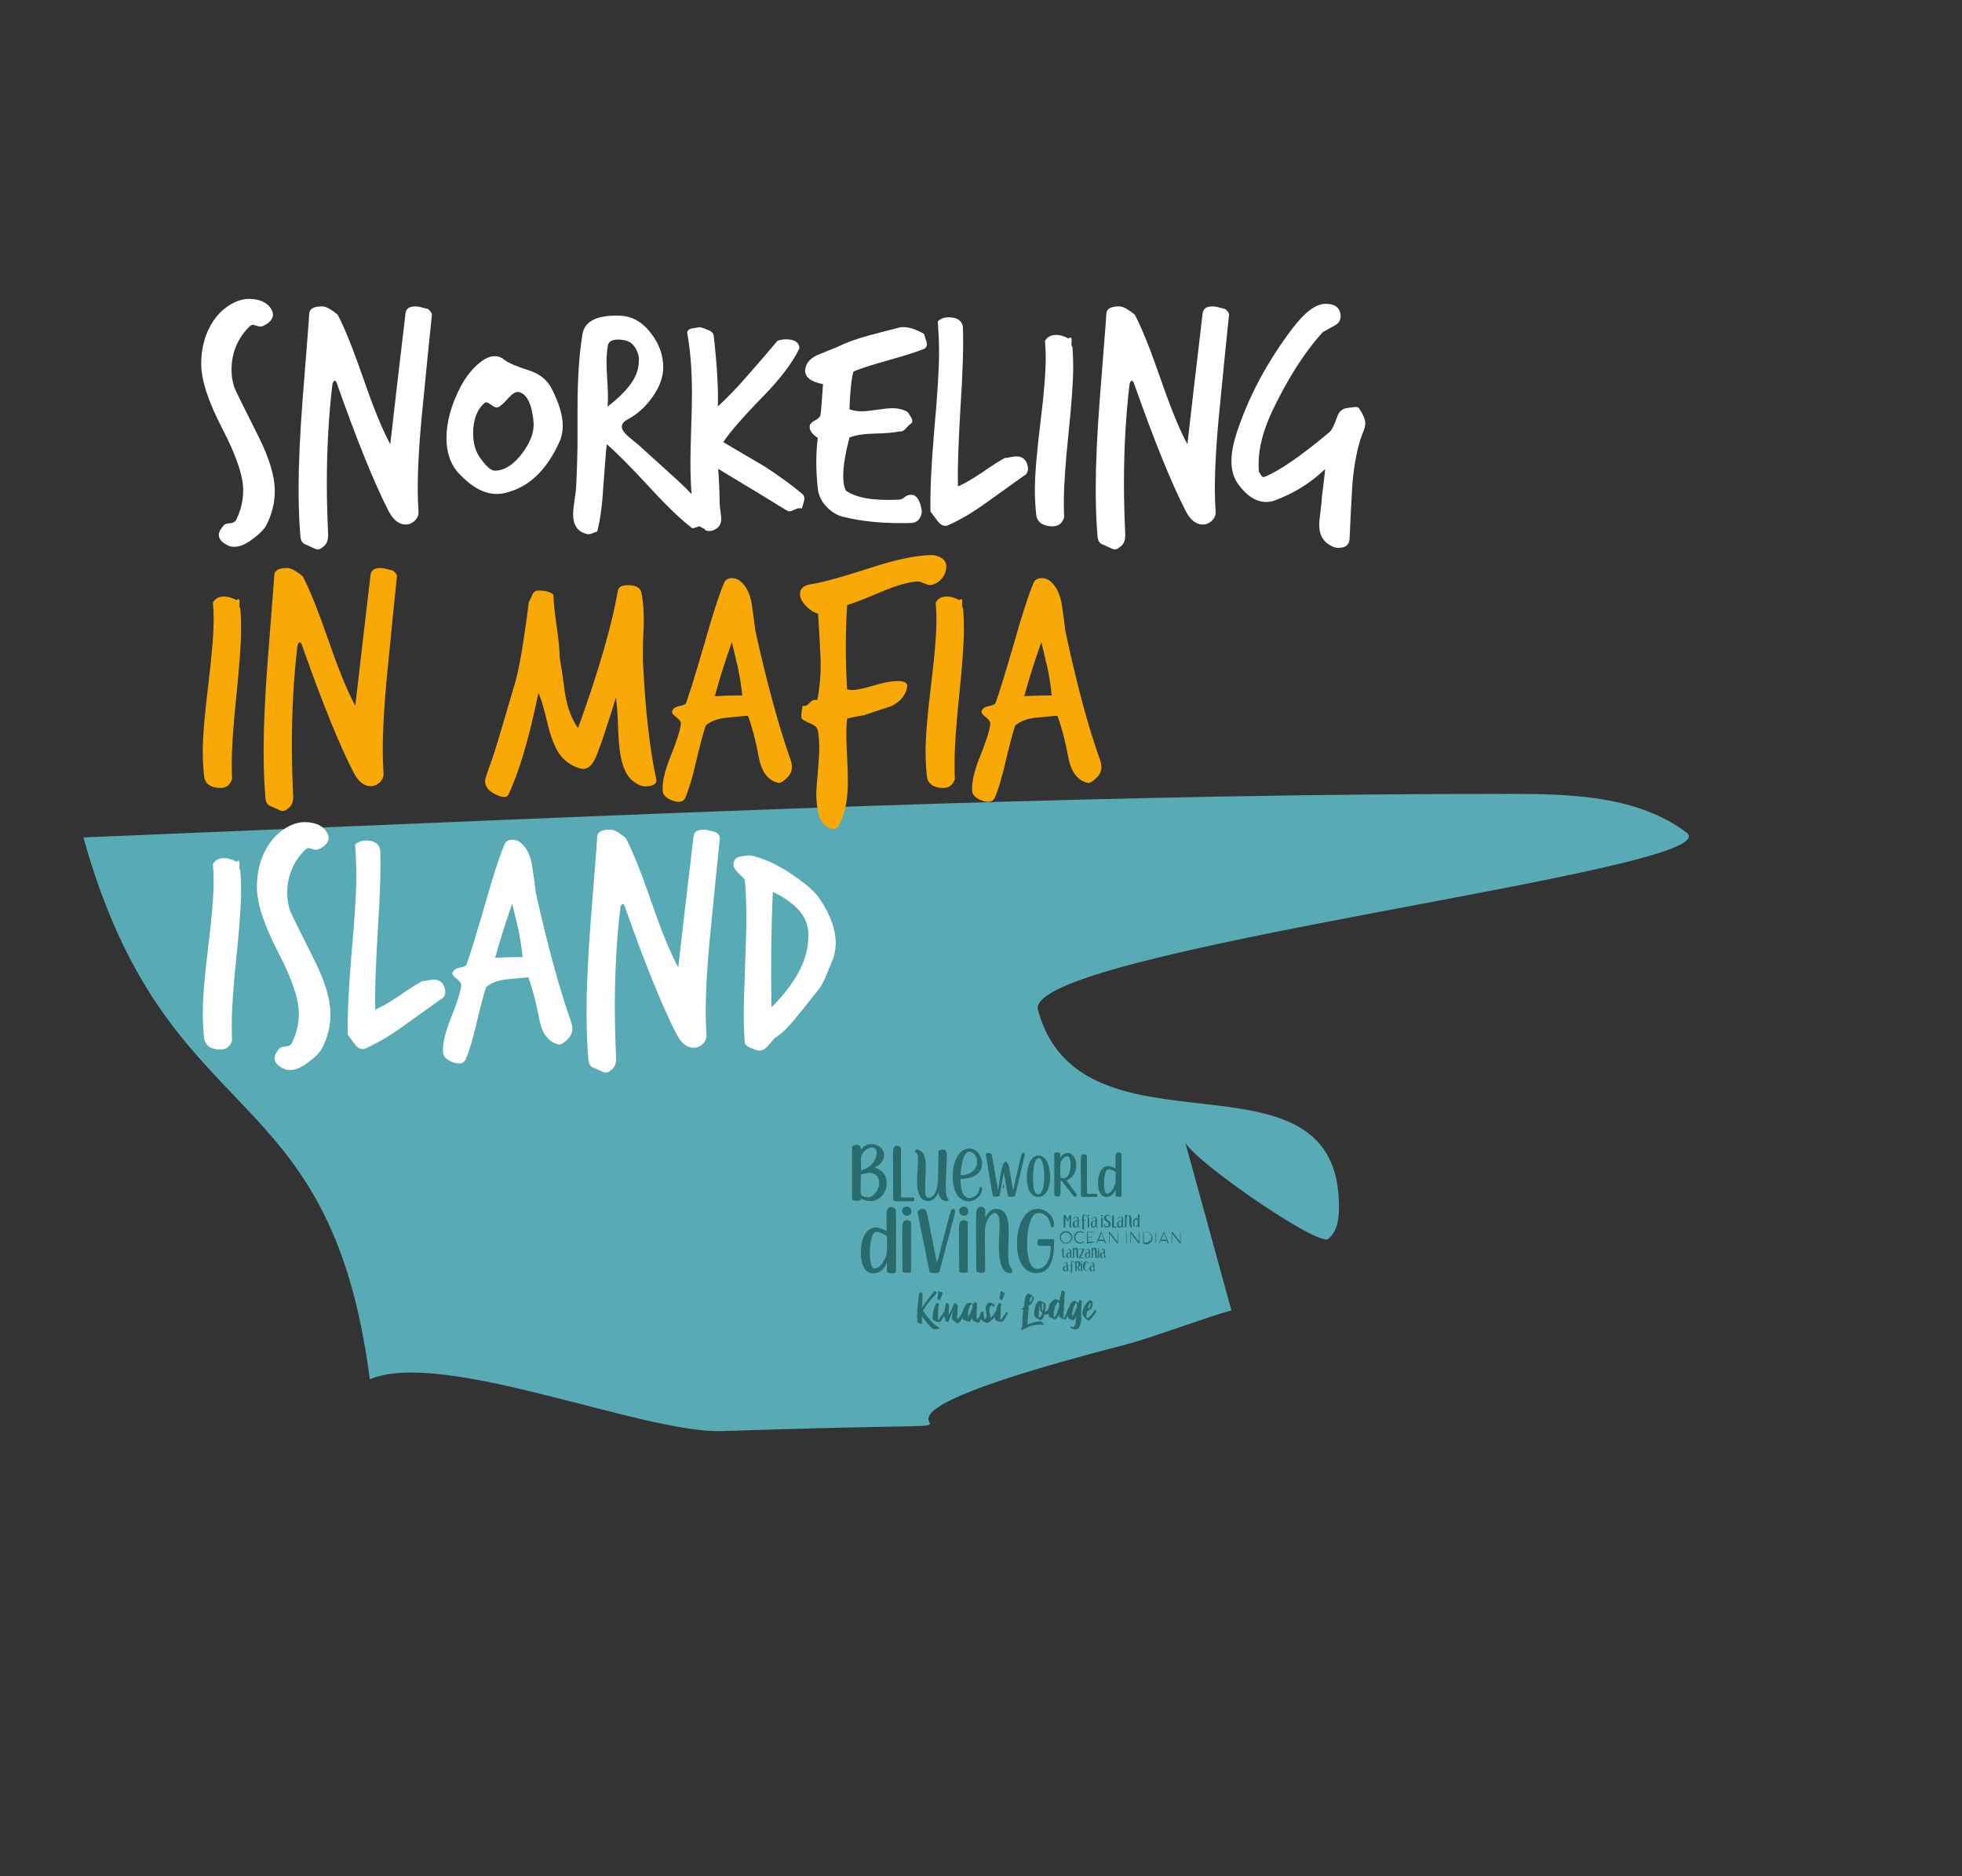 <svg xmlns="http://www.w3.org/2000/svg" xmlns:xlink="http://www.w3.org/1999/xlink" id="Capa_1" x="0px" y="0px" viewBox="0 0 757.6 724.4" style="enable-background:new 0 0 757.6 724.4;" xml:space="preserve"><rect x="0" y="0" width="757.6" height="724.4" fill="#333333" stroke="none"/> <style type="text/css"> .st0{fill:#58AAB5;} .st1{fill:#296B6D;} .st2{opacity:0.44;fill:#296B6D;enable-background:new ;} .st3{opacity:0.47;fill:#296B6D;enable-background:new ;} .st4{opacity:0.64;fill:#296B6D;enable-background:new ;} .st5{fill:none;} .st6{enable-background:new ;} .st7{fill:#FDFFFF;} .st8{fill:#F8A907;} .st9{fill:#FFFFFF;} </style> <g> <path class="st0" d="M475.5,505.9c-9.1,2.4-31.4,10.8-40.5,13.1c-158.1,40.8,7,28-156.2,33.5c-30.6,1-107.8-31.9-136-20 C127.3,413,64.6,439.4,32.2,323.3c36-1.5,71.9-3,107.9-4.5c147.7-6.2,295.5-12.4,443.3-12.3c23.6,0,49,0.8,67.8,14.9 c19.1,14.3-256.7,45.5-250.4,68.5c16.4,60.7,114.4,11.2,116.2,74.1c0.2,5.1-0.1,11-4.1,14.3c-4,3.3-57.6-33.9-55.6-38.6"></path> </g> <g> <g> <g> <path class="st1" d="M342.4,456.6c0,4.6-3.3,7.1-6.2,7.1c-1.2,0-2.4-0.3-3.7-0.9c0,0,0,0.8-1.5,0.8c-1.7,0-2-0.4-2-1.3 c0-0.4,0-0.9,0-1.4c0-1,0-7.4,0-12.3c0-3.2,0-5.7,0-5.8c0.2-0.5,1-0.8,1.7-0.8c0.8,0,1.7,0.4,1.7,1.6c0,0.2,0,0.3,0,0.3 c0.1,0,0.4-0.5,0.9-1c1-0.9,2.2-1.2,3.3-1.2c2.5,0,4.8,1.8,4.8,4.2c0,0.8-0.3,1.7-0.9,2.7c-0.7,1.1-1.6,1.5-2.7,2.1 C340.8,451.8,342.4,453.9,342.4,456.6z M339.5,456.6c0-2-1.2-3.8-3.8-3.8c-0.4,0-0.9,0-1.4,0.2c-1.7,0.3-1.9,0.2-1.9,1.1 c0,0.3,0,0.8,0,1.6c0,0.5-0.1,1.8-0.1,3.1c0,1.3,0.1,2.5,0.4,2.7c0.7,0.5,1.6,0.7,2.4,0.7c0.2,0,0.5,0,0.8,0 C338.2,461.2,339.5,458.7,339.5,456.6z M332.5,451.8c3.1-0.7,6-3.3,6-6.9c0-1.4-0.9-1.9-1.8-1.9c-1.8,0-4.2,2-4.3,4.5 C332.5,448.7,332.5,450.4,332.5,451.8z"></path> <path class="st1" d="M353,463.4c0,0.3-0.1,0.4-0.9,0.4c-1,0-4.9,0-5.9,0h-0.2c-0.5-0.1-0.7-0.1-1.1-0.4c0-5.8-0.1-11.2-0.1-17.4 c0-2.1,0.1-3.7,1.5-3.7c0.7,0,1.4,0.4,1.6,0.8c0,0.2,0,4.6,0,9.1c0,4.5,0,9.2,0.1,10.1c0.4,0,4.9,0,4.9,0 C353,462.5,353,463.1,353,463.4z"></path> <path class="st1" d="M366.2,462.8c0.1,0.2,0.1,0.3,0.1,0.4c0,0.3-0.4,0.5-0.9,0.5c-0.9,0-2.3-0.6-2.8-2.3c-0.2-0.7-0.3-1-0.3-1 c-0.1,0-0.2,1-1.5,2.3c-0.8,0.7-1.6,1-2.4,1c-3.1,0-4.3-3.2-4.3-7.6c0-2.9,0.4-6.2,0.4-8.4c0-1-0.1-1.8-0.3-2.2 c-0.1-0.2-0.9-0.5-0.9-1c0-0.2,0.2-0.7,0.7-0.7c0.7,0,1.7,0.6,2.1,1c1.1,1.2,1.4,3.4,1.4,5.9c0,2.8-0.3,5.9-0.3,8.2 c0,2.1,0.2,3.5,1.4,3.5c2.9,0,3.6-5.2,3.6-7.2c0-1.2,0.2-10.7,0.2-10.8c0.2-0.3,0.9-0.6,1.6-0.6c1.1,0,1.6,0.4,1.6,2.5 c0,2.6-0.4,7.6-0.4,11.4c0,2.8,0.2,5,1,5L366.2,462.8z"></path> <path class="st1" d="M378.7,458.2c0.2,0,0.3,0.1,0.5,0.4v0.8c-0.5,2.6-2.8,4.4-5.2,4.4c-3.1,0-6.1-2.7-6.1-9.7 c0-7.4,3.4-10.7,6.4-10.7c2.4,0,4.9,2.2,4.9,6c0,4.2-4.3,5.7-8.3,5.8c0,2.9,0.4,7.3,3.4,7.3c1.2,0,2.3-0.6,3.1-1.6 c0.8-1.1,0.6-1.6,0.9-2.2C378.3,458.4,378.5,458.2,378.7,458.2z M370.9,453.5c0,0.2,0.1,0.2,0.3,0.2c4,0,6.1-2.5,6.1-5.2 c0-1.6-0.8-3.1-2.4-3.8l-0.6-0.1c-2.4,0-3.1,5.8-3.3,7.5C370.9,452.9,370.9,453.3,370.9,453.5z"></path> </g> <g> <path class="st1" d="M395.2,445c0.2,0,0.5,0.2,0.5,0.7c0,0.1,0,0.3-0.1,0.5c-0.9,3.9-1.8,7.8-2.7,11.7c-0.1,0.4-0.9,3.8-1,3.9 c-0.2,0.2-0.8,0.3-1.4,0.3c-0.5,0-1.1-0.1-1.3-0.4l-0.1-0.4c-0.6-2.8-0.9-5.7-1.5-8.6c-0.2,0.9-1.6,9-1.6,9 c-0.2,0.2-0.7,0.3-1.3,0.3c-0.6,0-1.2-0.1-1.3-0.3c-0.2-0.2-2.4-14-2.7-15.6c0-0.1-0.1-0.2-0.1-0.3c0-0.2,0.2-0.7,1-0.7 c0.6,0,1.2,0.3,1.4,0.7c0,0,2.1,12.4,2.4,13.7c0.6-3.1,1.3-11,2.9-11c0.7,0,1.3,1.5,1.4,2.3c0.5,2.9,1,5.9,1.5,8.8 c0.4-1.7,3-13.5,3.3-14C394.7,445.2,395,445,395.2,445z"></path> <path class="st1" d="M405.5,454.5c0,3.5-1.3,7.6-4.6,7.6c-3.3,0-4.4-3.9-4.4-7.2c0-3.2,0.8-8.8,4.6-8.8c0.8,0,1.6,0.4,2.4,1.2 C404.7,448.6,405.5,451.8,405.5,454.5z M403.2,454.6c0-2.5-0.2-6.8-1.9-7.5h-0.1c-2.3,0-2.3,6.4-2.3,7.9c0,2.5,0.2,6.1,2.1,6.1 c1.6,0,2.1-3.9,2.1-4.8C403.2,455.9,403.2,455.4,403.2,454.6z"></path> <path class="st1" d="M415.8,461.3c0,0.5-0.5,0.8-0.9,0.8c-0.1,0-0.2,0-0.2-0.1c0,0-3.5-4.5-3.8-4.9c-0.5-0.5-0.8-1.3-1.4-1.3v5.1 c-0.1,0.8-0.6,1.1-1.2,1.1c-0.5,0-1-0.3-1.2-0.7c0,0,0-2.6,0-5.8c0-4.3,0-9.5,0-10.3c0.5-0.2,0.9-0.3,1.2-0.3s0.7,0.1,1.1,0.3 c0,0.7,0,1.2,0,1.4c0,0.2,0,0.2,0,0.2c0,0,1.2-1.7,2.9-1.7c2,0,3.3,2.3,3.3,4.8c0,2.3-1.1,4.8-3.8,5.8c1.2,1.6,2.3,3.2,3.5,4.8 C415.7,460.8,415.8,461.1,415.8,461.3z M410.6,454.9c2.1,0,2.8-2.8,2.8-5.2c0-2-0.5-3.3-1.2-3.3c-1.2,0-2.1,1.2-2.6,2.1 c-0.2,0.5-0.2,1.6-0.2,2.8c0,1.3,0.1,2.6,0.1,3.3C409.9,454.8,410.3,454.9,410.6,454.9z"></path> <path class="st1" d="M423.7,461.8c0,0.2-0.1,0.3-0.7,0.3c-0.8,0-3.8,0-4.5,0h-0.2c-0.4-0.1-0.5-0.1-0.9-0.3 c0-4.4-0.1-8.6-0.1-13.4c0-1.6,0.1-2.8,1.2-2.8c0.5,0,1.1,0.3,1.2,0.6c0,0.2,0,3.6,0,7c0,3.5,0,7.1,0.1,7.7c0.3,0,3.8,0,3.8,0 C423.7,461.1,423.7,461.6,423.7,461.8z"></path> <path class="st1" d="M433.1,451.3c0,4.2,0,9.3,0,10l0,0.4l-0.2,0.2c-0.2,0.1-0.5,0.2-0.8,0.2c-0.5,0-0.9-0.1-1.3-0.3 c0-1.7,0-2.3-0.1-2.3c-0.2,0-0.8,2.6-3.5,2.6c-2.4,0-3.2-2.8-3.2-5.4c0-4.5,1.9-6.5,3.8-6.5c0.9,0,1.9,0.3,2.9,0.9 c0-1.1,0-2.4,0-3.6c0-2,0.2-2.6,1.2-2.6c0.5,0,1,0.3,1.2,0.7C433.1,445.6,433.1,448.3,433.1,451.3z M430.7,456.9 c0-0.2,0.1-1.9,0.1-3.1c0-0.7,0-1.2,0-1.2c-0.2-0.5-2-1.2-2.8-1.2c-1.1,0-1.7,2.8-1.7,5.4c0,2.4,0.4,4,1.1,4 c1.7,0,2.6-2.2,3.1-3.5L430.7,456.9z"></path> </g> <path class="st1" d="M346,475.3c0,6.3,0,13.9,0,15.1l-0.1,0.6l-0.2,0.3c-0.3,0.2-0.8,0.3-1.2,0.3c-0.7,0-1.4-0.2-2-0.5 c0-2.6,0-3.4-0.1-3.4c-0.2,0-1.2,3.9-5.2,3.9c-3.6,0-4.8-4.1-4.8-8c0-6.8,2.9-9.7,5.7-9.7c1.3,0,2.8,0.5,4.3,1.4 c0-1.7-0.1-3.6-0.1-5.3c0-3,0.3-4,1.8-4c0.8,0,1.6,0.5,1.8,1C346,466.9,346,470.8,346,475.3z M342.4,483.7 c0.1-0.2,0.1-2.8,0.1-4.5c0-1,0-1.8,0-1.8c-0.3-0.7-3-1.8-4.1-1.8c-1.7,0-2.5,4.2-2.5,8.1c0,3.6,0.6,6,1.7,6c2.5,0,4-3.3,4.7-5.3 L342.4,483.7z"></path> <path class="st1" d="M350.1,465.8c0.9,0,1.8,0.7,1.8,1.9c0,1.3-1.1,1.7-1.6,1.7c-1,0-2-0.9-2-1.9c0-0.5,0.2-0.9,0.8-1.4 C349.4,465.9,349.8,465.8,350.1,465.8z M350.1,471.1c0.8,0,1.6,0.4,1.7,0.8c0,0.1,0,17,0,18.6l0,0.5c-0.2,0.3-0.7,0.4-1.3,0.4 c-0.7,0-1.6-0.2-2-0.3c0-4.6-0.1-9.9-0.1-14.9c0-1.1,0-2.2,0.1-3.2C348.5,471.6,349.3,471.1,350.1,471.1z"></path> <path class="st1" d="M358.8,490.4c-0.4-2-4.5-22.2-4.5-22.3c0.1-0.7,1-1.4,1.9-1.4c0.7,0,1.4,0.4,1.7,1.6 c0.8,3.1,1.4,7.1,2.1,10.3l1.8,9c0.7-2.4,5-19.5,5.4-20.2c0.3-0.5,0.7-0.7,0.9-0.7c0.4,0,0.7,0.3,0.7,0.9c0,1.3-1.8,7-2.3,9.2 l-3.6,13.6c-0.2,0.7-0.2,1.1-2.1,1.1c-0.7,0-1.7-0.1-1.9-0.5L358.8,490.4z"></path> <path class="st1" d="M372.1,465.8c0.9,0,1.8,0.7,1.8,1.9c0,1.3-1.1,1.7-1.6,1.7c-1,0-2-0.9-2-1.9c0-0.5,0.2-0.9,0.8-1.4 C371.4,465.9,371.7,465.8,372.1,465.8z M372,471.1c0.8,0,1.6,0.4,1.7,0.8c0,0.1,0,17,0,18.6l0,0.5c-0.2,0.3-0.7,0.4-1.3,0.4 c-0.7,0-1.6-0.2-2-0.3c0-4.6-0.1-9.9-0.1-14.9c0-1.1,0-2.2,0.1-3.2C370.5,471.6,371.2,471.1,372,471.1z"></path> <path class="st1" d="M390.9,490.8c0,0.4-0.2,0.7-0.9,0.7c-3.6,0-4.3-5.5-4.3-10.4c0-3.2,0.3-6.4,0.3-8.2c0-3.3-0.9-4.6-1.9-4.6 c-1.3,0-3,2.3-3.6,5c-0.2,0.7-0.2,3.4-0.2,6.5c0,3.6,0.1,7.5,0.1,9.6v0.9l-0.1,0.5l-0.2,0.3c-0.3,0.2-0.8,0.3-1.2,0.3 c-0.7,0-1.4-0.2-1.9-0.5c-0.1-6.9-0.1-13.5-0.1-21.1c0-2,0.2-3.9,1.8-3.9c1.6,0,1.8,1.1,1.8,2.1c0,0.6-0.1,1.1-0.1,1.4 c0,0.2,0,0.4,0.2,0.4c0.2,0,1-3.1,4.2-3.1c4.2,0,4.7,5,4.7,8.3c0,3.1-0.2,6.3-0.2,9.4c0,1.8,0.2,4.5,1.4,5.5 C390.7,490.2,390.9,490.5,390.9,490.8z"></path> <path class="st1" d="M407,478.5c0,0.5,0,0.9,0,1.4c0,5-0.8,11.6-6.8,11.6c-5.3,0-7.5-5.4-7.5-11.4c0-7.5,3.1-13.4,8-13.4 c2.8,0,6.3,2.4,6.3,6.1c0,0.7-0.3,1.1-0.6,1.1s-0.7-0.4-0.8-1.3c-0.5-2.4-2.1-4.3-4.7-4.3c-2.9,0-4.3,6-4.3,11.7 c0,5.8,1.2,9.9,3.9,9.9c3.3,0,5.2-3.8,5.2-8c0-0.3,0-0.6-0.1-0.9c-0.4,0-4.4,0-4.5,0c-0.4-0.2-0.5-0.7-0.5-1.3 c0-0.6,0.2-1.2,0.5-1.3H407L407,478.5z"></path> <g> <path class="st1" d="M413.7,473.7c0,0.2-0.3,0.2-0.4,0.2s-0.2,0-0.3-0.1c0-0.5,0-1.1,0-1.6c0-0.3,0-0.6,0-0.9c0-0.4,0-0.8,0-1.2 c-0.2,0.4-0.5,1-0.7,1.4c0,0.1-0.1,0.1-0.1,0.1s-0.1,0-0.1-0.1c-0.2-0.5-0.5-1.1-0.7-1.5c0,1.1,0,2,0,3.4c0,0.3,0,0.5-0.3,0.5 c-0.2,0-0.3,0-0.4-0.1v-2.3c0-0.4,0-1,0-1.5c0-0.7,0-1,0.4-1c0.1,0,0.2,0,0.3,0.1c0.1,0.1,0.7,1.3,0.7,1.6 c0.1,0.2,0.1,0.3,0.1,0.3c0,0,0,0,0-0.1c0.2-0.5,0.8-1.7,0.8-1.7c0-0.2,0.2-0.2,0.3-0.2c0.1,0,0.3,0.1,0.3,0.2c0,0,0,0.6,0,1.3 c0,1.2,0,2.6,0,2.9C413.7,473.5,413.7,473.6,413.7,473.7z"></path> <path class="st1" d="M416.9,473.8c0,0,0,0.1-0.1,0.1c-0.4,0-0.6-0.2-0.7-0.5c-0.2,0.3-0.6,0.6-1,0.6c-0.6,0-0.9-0.6-0.9-1.3 c0-0.7,0.4-1.5,1.2-1.5c0.2,0,0.4,0,0.6,0.1h0c0,0,0,0,0-0.1c0-0.1,0-0.2,0-0.2c0-0.1,0-0.2,0-0.4c0-0.4,0-0.7-0.4-0.7 c-0.1,0-0.2,0-0.3,0.1c-0.7,0.3-0.5,0.9-0.7,0.9c-0.1,0-0.1-0.1-0.1-0.2c0-0.3,0.4-1,1.1-1c0.9,0,1,0.8,1,1.5 c0,0.6-0.1,0.9-0.1,1.7c0,0.4,0,0.7,0.2,0.8C416.8,473.7,416.9,473.7,416.9,473.8z M416,472.9c0-0.1,0-0.2,0-0.3s0-1,0-1 c-0.1-0.1-0.4-0.2-0.6-0.2c-0.1,0-0.2,0-0.2,0.1c-0.2,0.2-0.3,0.7-0.3,1.2c0,0.5,0.1,0.9,0.3,0.9c0.3,0,0.6-0.2,0.8-0.5 C415.9,473,416,472.9,416,472.9z"></path> <path class="st1" d="M418.8,468.9c0.6,0,0.9,0.6,0.9,0.9c0,0.1,0,0.2-0.1,0.2c-0.2,0-0.1-0.3-0.2-0.4c0-0.3-0.3-0.5-0.5-0.5 c-0.4,0-0.4,0.5-0.4,1c0,0.3,0,0.6,0,0.8c0,0,0.7,0,0.7,0c0,0,0.1,0.1,0.1,0.1c0,0.1-0.2,0.2-0.4,0.2c-0.1,0-0.2,0-0.3,0 c0,0.3,0,0.7,0,1c0,0.7,0,1.5,0,2.2v0.1c0,0.1-0.2,0.1-0.4,0.1c-0.3,0-0.3-0.1-0.3-0.2c0-0.3,0-0.6,0-0.9c0-0.7,0-1.6,0-2.3 c0-0.1,0-0.1-0.1-0.1c-0.1,0-0.2,0-0.4,0c0,0,0-0.1,0-0.2c0,0,0-0.1,0-0.1c0.2,0,0.3,0,0.5,0v-0.1c0-0.2,0-0.3,0-0.5 c0-0.6,0.1-1.2,0.7-1.4C418.6,468.9,418.7,468.9,418.8,468.9z"></path> <path class="st1" d="M420.3,469c0.2,0,0.3,0.1,0.3,0.4s-0.2,0.3-0.3,0.3c-0.2,0-0.4-0.2-0.4-0.4c0-0.1,0-0.2,0.2-0.2 C420.2,469,420.3,469,420.3,469z M420.3,470c0.1,0,0.3,0.1,0.3,0.1c0,0,0,3.3,0,3.6v0.1c0,0.1-0.1,0.1-0.2,0.1s-0.3,0-0.4-0.1 c0-0.9,0-1.9,0-2.8c0-0.2,0-0.4,0-0.6C420.1,470.1,420.2,470,420.3,470z"></path> <path class="st1" d="M423.9,473.8c0,0,0,0.1-0.1,0.1c-0.4,0-0.6-0.2-0.7-0.5c-0.2,0.3-0.6,0.6-1,0.6c-0.6,0-0.9-0.6-0.9-1.3 c0-0.7,0.4-1.5,1.2-1.5c0.2,0,0.4,0,0.6,0.1h0c0,0,0,0,0-0.1c0-0.1,0-0.2,0-0.2c0-0.1,0-0.2,0-0.4c0-0.4,0-0.7-0.4-0.7 c-0.1,0-0.2,0-0.3,0.1c-0.7,0.3-0.5,0.9-0.7,0.9c-0.1,0-0.1-0.1-0.1-0.2c0-0.3,0.4-1,1.1-1c0.9,0,1,0.8,1,1.5 c0,0.6-0.1,0.9-0.1,1.7c0,0.4,0,0.7,0.2,0.8C423.8,473.7,423.9,473.7,423.9,473.8z M422.9,472.9c0-0.1,0-0.2,0-0.3s0-1,0-1 c-0.1-0.1-0.4-0.2-0.6-0.2c-0.1,0-0.2,0-0.2,0.1c-0.2,0.2-0.3,0.7-0.3,1.2c0,0.5,0.1,0.9,0.3,0.9c0.3,0,0.6-0.2,0.8-0.5 C422.9,473,422.9,472.9,422.9,472.9z"></path> <path class="st1" d="M425.5,469c0.2,0,0.3,0.1,0.3,0.4s-0.2,0.3-0.3,0.3c-0.2,0-0.4-0.2-0.4-0.4c0-0.1,0-0.2,0.2-0.2 C425.4,469,425.5,469,425.5,469z M425.5,470c0.1,0,0.3,0.1,0.3,0.1c0,0,0,3.3,0,3.6v0.1c0,0.1-0.1,0.1-0.2,0.1 c-0.1,0-0.3,0-0.4-0.1c0-0.9,0-1.9,0-2.8c0-0.2,0-0.4,0-0.6C425.3,470.1,425.4,470,425.5,470z"></path> <path class="st1" d="M427.4,473.9c0,0-0.1,0-0.1,0h-0.1c-0.7-0.1-0.9-0.5-0.9-0.9c0-0.2,0.1-0.4,0.2-0.4c0.3,0-0.2,0.9,0.9,0.9 c0.5,0,0.7-0.3,0.7-0.7c0-0.3-0.1-0.6-0.4-0.9c-0.5-0.5-1.4-0.7-1.4-1.7c0-0.7,0.7-1.2,1.4-1.2c0.5,0,1,0.3,1.1,1 c0,0.2,0,0.2-0.1,0.2c-0.1,0-0.1-0.1-0.1-0.2c0-0.3-0.2-0.7-0.7-0.7c-0.4,0-0.8,0.2-0.8,0.7c0,0.1,0,0.3,0.1,0.5 c0.4,0.9,1.7,0.7,1.7,2.1C428.8,473.4,428.2,473.9,427.4,473.9z"></path> <path class="st1" d="M431.2,473.9c0,0.1,0,0.1-0.2,0.1c-0.2,0-1.1,0-1.3,0h-0.1c-0.1,0-0.1,0-0.2-0.1c0-1.3,0-2.5,0-3.9 c0-0.5,0-0.8,0.3-0.8c0.2,0,0.3,0.1,0.4,0.2c0,0,0,1,0,2s0,2,0,2.2c0.1,0,1.1,0,1.1,0C431.2,473.7,431.2,473.8,431.2,473.9z"></path> <path class="st1" d="M434,473.8c0,0,0,0.1-0.1,0.1c-0.4,0-0.6-0.2-0.7-0.5c-0.2,0.3-0.6,0.6-1,0.6c-0.6,0-0.9-0.6-0.9-1.3 c0-0.7,0.4-1.5,1.2-1.5c0.2,0,0.4,0,0.6,0.1h0c0,0,0,0,0-0.1c0-0.1,0-0.2,0-0.2c0-0.1,0-0.2,0-0.4c0-0.4,0-0.7-0.4-0.7 c-0.1,0-0.2,0-0.3,0.1c-0.7,0.3-0.5,0.9-0.7,0.9c-0.1,0-0.1-0.1-0.1-0.2c0-0.3,0.4-1,1.1-1c0.9,0,1,0.8,1,1.5 c0,0.6-0.1,0.9-0.1,1.7c0,0.4,0,0.7,0.2,0.8C433.9,473.7,434,473.7,434,473.8z M433,472.9c0-0.1,0-0.2,0-0.3s0-1,0-1 c-0.1-0.1-0.4-0.2-0.6-0.2c-0.1,0-0.2,0-0.2,0.1c-0.2,0.2-0.3,0.7-0.3,1.2c0,0.5,0.1,0.9,0.3,0.9c0.3,0,0.6-0.2,0.8-0.5 C433,473,433,472.9,433,472.9z"></path> <path class="st1" d="M437.1,473.8c0,0.1,0,0.1-0.2,0.1c-0.7,0-0.8-1-0.8-2c0-0.6,0-1.2,0-1.6c0-0.7-0.2-0.9-0.4-0.9 c-0.2,0-0.6,0.5-0.7,0.9c0,0.1,0,0.7,0,1.3c0,0.7,0,1.4,0,1.9v0.2l0,0.1l0,0c-0.1,0-0.1,0-0.2,0c-0.1,0-0.3,0-0.4-0.1 c0-1.3,0-2.6,0-4c0-0.4,0-0.7,0.4-0.7c0.3,0,0.4,0.2,0.4,0.4c0,0.1,0,0.2,0,0.3c0,0,0,0.1,0,0.1c0,0,0.2-0.6,0.8-0.6 c0.8,0,0.9,1,0.9,1.6c0,0.6,0,1.2,0,1.8c0,0.3,0,0.9,0.3,1C437.1,473.7,437.1,473.7,437.1,473.8z"></path> <path class="st1" d="M440,470.8c0,1.2,0,2.7,0,2.9v0.1l0,0c-0.1,0-0.1,0-0.2,0c-0.1,0-0.3,0-0.4-0.1c0-0.5,0-0.7,0-0.7 c0,0-0.2,0.7-1,0.7c-0.7,0-0.9-0.8-0.9-1.5c0-1.3,0.6-1.9,1.1-1.9c0.2,0,0.5,0.1,0.8,0.3c0-0.3,0-0.7,0-1c0-0.6,0.1-0.8,0.3-0.8 c0.2,0,0.3,0.1,0.3,0.2C440,469.2,440,469.9,440,470.8z M439.3,472.5c0,0,0-0.5,0-0.9c0-0.2,0-0.3,0-0.4c0-0.1-0.6-0.4-0.8-0.4 c-0.3,0-0.5,0.8-0.5,1.6c0,0.7,0.1,1.2,0.3,1.2C438.9,473.6,439.2,472.9,439.3,472.5L439.3,472.5z"></path> </g> <g> <path class="st1" d="M411.4,484.7c0,0,0.1,0.1,0.1,0.2c0,0.3-0.2,0.8-0.7,0.8c-0.5,0-0.6-0.7-0.6-1.2c0-0.7,0-1,0-1.5 c-0.1,0-0.2,0-0.4,0c0,0,0-0.1,0-0.1s0-0.1,0-0.1c0.1,0,0.2,0,0.3,0c0.1,0,0.1,0,0.1-0.1s0-0.1,0-0.2c0,0,0-0.5,0-0.5 c0,0,0.2-0.1,0.3-0.1c0.2,0,0.2,0.1,0.2,0.4c0,0.2,0,0.3,0,0.5v0.1c0,0,0.1,0,0.2,0c0.3,0,0.3,0,0.3,0.1c0,0.1-0.1,0.1-0.3,0.1 c-0.1,0-0.2,0-0.2,0c0,0.2,0,0.9,0,1.5s0,0.9,0.2,0.9c0.1,0,0.3-0.3,0.3-0.4C411.4,484.9,411.3,484.8,411.4,484.7 C411.4,484.7,411.4,484.7,411.4,484.7z"></path> <path class="st1" d="M414,485.5c0,0,0,0.1-0.1,0.1c-0.3,0-0.5-0.2-0.6-0.4c-0.2,0.2-0.5,0.5-0.8,0.5c-0.5,0-0.8-0.5-0.8-1 c0-0.6,0.3-1.2,0.9-1.2c0.1,0,0.3,0,0.5,0.1c0,0,0,0,0,0s0,0,0-0.1s0-0.1,0-0.2c0-0.1,0-0.2,0-0.3c0-0.3,0-0.6-0.3-0.6 c-0.1,0-0.1,0-0.2,0c-0.5,0.2-0.4,0.7-0.5,0.7c0,0-0.1,0-0.1-0.1c0-0.2,0.3-0.8,0.9-0.8c0.7,0,0.8,0.6,0.8,1.2c0,0.5,0,0.7,0,1.4 C413.8,485.2,413.8,485.4,414,485.5C413.9,485.5,414,485.5,414,485.5z M413.2,484.9c0,0,0-0.1,0-0.2c0-0.1,0-0.8,0-0.8 c-0.1-0.1-0.3-0.1-0.5-0.1c-0.1,0-0.2,0-0.2,0c-0.1,0.1-0.2,0.6-0.2,1s0.1,0.7,0.2,0.7c0.2,0,0.5-0.2,0.6-0.4 C413.2,485,413.2,484.9,413.2,484.9z"></path> <path class="st1" d="M416.4,485.6c0,0,0,0.1-0.1,0.1c-0.5,0-0.7-0.8-0.7-1.6c0-0.5,0-0.9,0-1.2c0-0.5-0.1-0.7-0.3-0.7 c-0.2,0-0.5,0.3-0.5,0.8c0,0.1,0,0.5,0,1c0,0.5,0,1.2,0,1.4v0.1v0.1l0,0c0,0-0.1,0-0.2,0c-0.1,0-0.2,0-0.3-0.1c0-1,0-2.1,0-3.2 c0-0.3,0-0.6,0.3-0.6c0.2,0,0.3,0.2,0.3,0.3c0,0.1,0,0.2,0,0.2c0,0,0,0,0,0s0.2-0.5,0.7-0.5c0.6,0,0.7,0.8,0.7,1.3 c0,0.5,0,0.9,0,1.4c0,0.2,0,0.7,0.2,0.8C416.4,485.5,416.4,485.5,416.4,485.6z"></path> <path class="st1" d="M418.8,482C418.8,482,418.8,482,418.8,482c0,0.1,0,0.1,0,0.1c-0.5,1.1-1,2.2-1.5,3.4c0.1,0,1.4,0,1.4,0 s0,0,0,0.1c0,0,0,0.1-0.1,0.1h-1.9c-0.1,0-0.1,0-0.1,0v0c0-0.1,1.4-3.1,1.5-3.4c-0.4,0-0.9,0-1.3,0c0,0,0,0,0-0.1s0-0.1,0-0.1 H418.8L418.8,482z"></path> <path class="st1" d="M421.2,485.5c0,0,0,0.1-0.1,0.1c-0.3,0-0.5-0.2-0.6-0.4c-0.2,0.2-0.5,0.5-0.8,0.5c-0.5,0-0.8-0.5-0.8-1 c0-0.6,0.3-1.2,0.9-1.2c0.1,0,0.3,0,0.5,0.1c0,0,0,0,0,0s0,0,0-0.1s0-0.1,0-0.2c0-0.1,0-0.2,0-0.3c0-0.3,0-0.6-0.3-0.6 c-0.1,0-0.1,0-0.2,0c-0.5,0.2-0.4,0.7-0.5,0.7c0,0-0.1,0-0.1-0.1c0-0.2,0.3-0.8,0.9-0.8c0.7,0,0.8,0.6,0.8,1.2c0,0.5,0,0.7,0,1.4 C421,485.2,421,485.4,421.2,485.5C421.1,485.5,421.2,485.5,421.2,485.5z M420.4,484.9c0,0,0-0.1,0-0.2c0-0.1,0-0.8,0-0.8 c-0.1-0.1-0.3-0.1-0.5-0.1c-0.1,0-0.2,0-0.2,0c-0.1,0.1-0.2,0.6-0.2,1s0.1,0.7,0.2,0.7c0.2,0,0.5-0.2,0.6-0.4 C420.4,485,420.4,484.9,420.4,484.9z"></path> <path class="st1" d="M423.6,485.6c0,0,0,0.1-0.1,0.1c-0.5,0-0.7-0.8-0.7-1.6c0-0.5,0-0.9,0-1.2c0-0.5-0.1-0.7-0.3-0.7 c-0.2,0-0.5,0.3-0.5,0.8c0,0.1,0,0.5,0,1c0,0.5,0,1.2,0,1.4v0.1v0.1l0,0c0,0-0.1,0-0.2,0c-0.1,0-0.2,0-0.3-0.1c0-1,0-2.1,0-3.2 c0-0.3,0-0.6,0.3-0.6c0.2,0,0.3,0.2,0.3,0.3c0,0.1,0,0.2,0,0.2c0,0,0,0,0,0s0.2-0.5,0.7-0.5c0.6,0,0.7,0.8,0.7,1.3 c0,0.5,0,0.9,0,1.4c0,0.2,0,0.7,0.2,0.8C423.6,485.5,423.6,485.5,423.6,485.6z"></path> <path class="st1" d="M424.2,481.8c0.1,0,0.2,0.1,0.2,0.3c0,0.2-0.2,0.2-0.2,0.2c-0.1,0-0.3-0.1-0.3-0.3c0-0.1,0-0.1,0.1-0.2 C424.1,481.8,424.2,481.8,424.2,481.8z M424.2,482.6c0.1,0,0.2,0.1,0.2,0.1c0,0,0,2.6,0,2.8v0.1c0,0-0.1,0.1-0.2,0.1 s-0.2,0-0.3,0c0-0.7,0-1.5,0-2.3c0-0.2,0-0.3,0-0.5C424,482.7,424.1,482.6,424.2,482.6z"></path> <path class="st1" d="M427,485.5c0,0,0,0.1-0.1,0.1c-0.3,0-0.5-0.2-0.6-0.4c-0.2,0.2-0.5,0.5-0.8,0.5c-0.5,0-0.8-0.5-0.8-1 c0-0.6,0.3-1.2,0.9-1.2c0.1,0,0.3,0,0.5,0.1c0,0,0,0,0,0s0,0,0-0.1s0-0.1,0-0.2c0-0.1,0-0.2,0-0.3c0-0.3,0-0.6-0.3-0.6 c-0.1,0-0.1,0-0.2,0c-0.5,0.2-0.4,0.7-0.5,0.7c0,0-0.1,0-0.1-0.1c0-0.2,0.3-0.8,0.9-0.8c0.7,0,0.8,0.6,0.8,1.2c0,0.5,0,0.7,0,1.4 C426.8,485.2,426.9,485.4,427,485.5C426.9,485.5,427,485.5,427,485.5z M426.3,484.9c0,0,0-0.1,0-0.2c0-0.1,0-0.8,0-0.8 c-0.1-0.1-0.3-0.1-0.5-0.1c-0.1,0-0.2,0-0.2,0c-0.1,0.1-0.2,0.6-0.2,1s0.1,0.7,0.2,0.7c0.2,0,0.5-0.2,0.6-0.4 C426.3,485,426.3,484.9,426.3,484.9z"></path> </g> <g> <path class="st1" d="M412.7,490.7c0,0,0,0.1-0.1,0.1c-0.3,0-0.5-0.2-0.6-0.4c-0.2,0.2-0.5,0.5-0.8,0.5c-0.5,0-0.8-0.5-0.8-1 c0-0.6,0.3-1.2,0.9-1.2c0.1,0,0.3,0,0.5,0.1c0,0,0,0,0,0s0,0,0-0.1s0-0.1,0-0.2c0-0.1,0-0.2,0-0.3c0-0.3,0-0.6-0.3-0.6 c-0.1,0-0.1,0-0.2,0c-0.5,0.2-0.4,0.7-0.5,0.7c0,0-0.1,0-0.1-0.1c0-0.2,0.3-0.8,0.9-0.8c0.7,0,0.8,0.6,0.8,1.2c0,0.5,0,0.7,0,1.4 C412.5,490.3,412.5,490.6,412.7,490.7C412.6,490.6,412.7,490.6,412.7,490.7z M411.9,490c0,0,0-0.1,0-0.2c0-0.1,0-0.8,0-0.8 c-0.1-0.1-0.3-0.1-0.5-0.1c-0.1,0-0.2,0-0.2,0c-0.1,0.1-0.2,0.6-0.2,1s0.1,0.7,0.2,0.7c0.2,0,0.5-0.2,0.6-0.4 C411.9,490.1,411.9,490,411.9,490z"></path> <path class="st1" d="M414.2,486.8c0.5,0,0.7,0.5,0.7,0.7c0,0.1,0,0.2-0.1,0.2c-0.1,0-0.1-0.2-0.1-0.3c0-0.2-0.2-0.4-0.5-0.4 c-0.3,0-0.3,0.4-0.3,0.8c0,0.2,0,0.5,0,0.6c0,0,0.5,0,0.5,0c0,0,0.1,0.1,0.1,0.1c0,0.1-0.2,0.1-0.3,0.1c-0.1,0-0.2,0-0.2,0 c0,0.2,0,0.6,0,0.8c0,0.6,0,1.2,0,1.8v0.1c0,0.1-0.2,0.1-0.3,0.1c-0.2,0-0.2-0.1-0.2-0.1c0-0.2,0-0.5,0-0.7c0-0.6,0-1.3,0-1.8 c0-0.1,0-0.1-0.1-0.1c0,0-0.2,0-0.3,0c0,0,0-0.1,0-0.1s0-0.1,0-0.1c0.1,0,0.2,0,0.4,0v-0.1c0-0.1,0-0.2,0-0.4 c0-0.5,0-0.9,0.5-1.1C414,486.8,414.1,486.8,414.2,486.8z"></path> <path class="st1" d="M417.1,490.6c0,0.1-0.1,0.2-0.2,0.2c0,0,0,0,0,0c0,0-0.8-1-0.9-1.1c-0.1-0.1-0.2-0.3-0.3-0.3v1.2 c0,0.2-0.1,0.2-0.2,0.2c-0.1,0-0.2-0.1-0.3-0.1c0,0,0-0.6,0-1.3c0-1,0-2.2,0-2.4c0.1,0,0.2-0.1,0.3-0.1c0.1,0,0.2,0,0.2,0.1 c0,0.2,0,0.3,0,0.3c0,0,0,0,0,0s0.2-0.4,0.7-0.4c0.5,0,0.8,0.5,0.8,1.1c0,0.5-0.2,1.1-0.9,1.3c0.3,0.4,0.5,0.7,0.8,1.1 C417.1,490.5,417.1,490.6,417.1,490.6z M415.9,489.2c0.5,0,0.6-0.7,0.6-1.2c0-0.5-0.1-0.7-0.2-0.7c-0.3,0-0.5,0.2-0.6,0.5 c0,0.1,0,0.4,0,0.6c0,0.3,0,0.6,0,0.8C415.8,489.2,415.9,489.2,415.9,489.2z"></path> <path class="st1" d="M417.7,486.9c0.1,0,0.2,0.1,0.2,0.3c0,0.2-0.2,0.2-0.2,0.2c-0.1,0-0.3-0.1-0.3-0.3c0-0.1,0-0.1,0.1-0.2 C417.6,486.9,417.7,486.9,417.7,486.9z M417.7,487.7c0.1,0,0.2,0.1,0.2,0.1c0,0,0,2.6,0,2.8v0.1c0,0-0.1,0.1-0.2,0.1 c-0.1,0-0.2,0-0.3,0c0-0.7,0-1.5,0-2.3c0-0.2,0-0.3,0-0.5C417.4,487.8,417.6,487.7,417.7,487.7z"></path> <path class="st1" d="M418.9,489.1c0,0.9,0.2,1.4,0.6,1.4c0.2,0,0.4-0.1,0.5-0.3c0.2-0.2,0.1-0.5,0.2-0.5c0,0,0,0,0.1,0v0v0.1 c-0.1,0.5-0.5,0.8-1,0.8c-0.7,0-1.1-0.8-1.1-1.7c0-1,0.4-1.9,1.2-1.9c0.6,0,0.9,0.5,0.9,0.9c0,0.1,0,0.2-0.1,0.2 c-0.1,0-0.1-0.2-0.1-0.2c0-0.3-0.3-0.6-0.6-0.6c-0.1,0-0.1,0-0.2,0.1C419.1,487.8,418.9,488.5,418.9,489.1z"></path> <path class="st1" d="M422.9,490.7c0,0,0,0.1-0.1,0.1c-0.3,0-0.5-0.2-0.6-0.4c-0.2,0.2-0.5,0.5-0.8,0.5c-0.5,0-0.8-0.5-0.8-1 c0-0.6,0.3-1.2,0.9-1.2c0.1,0,0.3,0,0.5,0.1c0,0,0,0,0,0s0,0,0-0.1s0-0.1,0-0.2c0-0.1,0-0.2,0-0.3c0-0.3,0-0.6-0.3-0.6 c-0.1,0-0.1,0-0.2,0c-0.5,0.2-0.4,0.7-0.5,0.7c0,0-0.1,0-0.1-0.1c0-0.2,0.3-0.8,0.9-0.8c0.7,0,0.8,0.6,0.8,1.2c0,0.5,0,0.7,0,1.4 C422.7,490.3,422.8,490.6,422.9,490.7C422.9,490.6,422.9,490.6,422.9,490.7z M422.2,490c0,0,0-0.1,0-0.2c0-0.1,0-0.8,0-0.8 c-0.1-0.1-0.3-0.1-0.5-0.1c-0.1,0-0.2,0-0.2,0c-0.1,0.1-0.2,0.6-0.2,1s0.1,0.7,0.2,0.7c0.2,0,0.5-0.2,0.6-0.4 C422.2,490.1,422.2,490,422.2,490z"></path> </g> <g> <g> <path class="st1" d="M413,509.2c-0.2-0.1-0.4-0.2-0.5-0.5c-0.1-0.2-0.1-0.3-0.1-0.5c-0.1-0.4-0.1-0.7-0.1-1.1c0,0,0-0.1,0-0.1 c-0.1-0.6,0-1.2,0.2-1.7c0.2-0.5,0.4-0.9,0.6-1.4c0.1-0.3,0.3-0.6,0.6-0.9c0.2-0.2,0.4-0.4,0.5-0.5c0.2-0.2,0.3-0.3,0.6-0.3 c0.2,0,0.3,0.1,0.5,0.2c0.1,0,0.1,0.1,0.2,0.1c0.3,0.1,0.6,0.3,0.8,0.6c0.1-0.1,0.2-0.2,0.2-0.3c0.1-0.2,0.1-0.5,0.2-0.7 c0-0.1,0.1-0.2,0.2-0.2c0,0,0.1,0,0.1,0c0.2,0.1,0.5,0.2,0.8,0.4c0,0.1,0,0.2,0,0.2c-0.1,0.5-0.2,0.9-0.2,1.4s-0.1,0.9-0.1,1.4 c0,0.4,0,0.7,0,1.1c-0.1,0.4,0,0.8,0,1.3s0,0.9,0,1.4c0,0.4,0,0.9-0.1,1.3c0,0.1,0,0.3-0.1,0.5c-0.1,0.6-0.3,1.1-0.6,1.6 c-0.2,0.2-0.3,0.4-0.6,0.5c-0.2,0.1-0.4,0.2-0.7,0.3c-0.2,0-0.4,0-0.6-0.1c-0.3-0.1-0.7-0.2-1-0.3c-0.2-0.1-0.4-0.2-0.5-0.5 c0-0.1,0-0.1,0-0.2c0-0.1,0.1-0.1,0.2-0.1c0.1,0,0.1,0,0.2,0.1c0.1,0,0.2,0.1,0.2,0.1c0.1,0,0.1,0.1,0.2,0.1c0.1,0,0.2,0,0.3,0 c0.5-0.2,0.8-0.7,0.9-1.2c0.1-0.3,0.1-0.6,0.1-0.9c0-0.1,0-0.2,0-0.4c0-0.2,0-0.3,0-0.5c0-0.3,0.1-0.6,0.1-0.9c0,0,0,0,0-0.1 c-0.1,0-0.1,0-0.1,0.1c-0.1,0.2-0.3,0.4-0.4,0.7c-0.2,0.3-0.4,0.5-0.8,0.5C413.7,509.5,413.3,509.3,413,509.2z M415.3,503.2 c-0.1,0.1-0.2,0.2-0.2,0.4c-0.2,0.4-0.5,0.8-0.6,1.2c0,0.1-0.1,0.2-0.1,0.4c-0.1,0.4-0.2,0.8-0.3,1.2c-0.1,0.2-0.1,0.5-0.1,0.8 c0,0.3,0,0.7,0,1c0,0,0,0.1,0.1,0.1c0.1-0.1,0.2-0.3,0.3-0.5c0.2-0.6,0.6-1.1,0.8-1.7c0-0.1,0-0.1,0.1-0.2 c0.2-0.4,0.4-0.8,0.5-1.2c0.1-0.3,0.1-0.6,0.1-0.9s-0.1-0.6-0.3-0.9C415.4,503,415.3,503.1,415.3,503.2z"></path> <path class="st1" d="M386.1,503.1c0.1,0.1,0.2,0.1,0.3,0.1c0.1,0,0.2,0.1,0.2,0.1c0,0.1,0,0.2,0,0.3c0,0.2,0,0.5-0.1,0.7 c-0.1,0.4-0.1,0.8-0.1,1.2c0,1.2-0.1,2.4-0.1,3.6c0,0.1,0,0.2,0,0.3c0,0.1,0,0.1,0,0.2c0.2-0.1,0.4-0.2,0.5-0.4 c0.1-0.1,0.2-0.2,0.2-0.3c0.1-0.2,0.2-0.4,0.4-0.6c0.4-0.5,0.8-1.1,1-1.7c0,0,0-0.1,0.1-0.1c0.2,0.1,0.5,0.2,0.7,0.3 c0,0.1,0,0.1,0,0.1c-0.1,0.3-0.3,0.7-0.5,0.9c-0.1,0.2-0.2,0.5-0.4,0.8c-0.2,0.3-0.4,0.7-0.6,1c-0.2,0.2-0.3,0.5-0.7,0.7 c0,0-0.1,0-0.2,0.1c-0.2,0-0.3,0-0.5,0c-0.4-0.1-0.8-0.2-1.2-0.4c-0.6-0.2-0.9-0.7-0.9-1.2c0-0.4,0-0.9,0.1-1.3 c0.1-0.8,0.3-1.5,0.5-2.3c0.2-0.6,0.4-1.2,0.7-1.8c0,0,0.1-0.1,0.1-0.1C385.8,503,385.9,503.1,386.1,503.1z M388,499.3 c-0.2,0.4-0.3,0.8-0.5,1.2c-0.1,0.3-0.2,0.6-0.3,0.9c-0.1,0.2-0.2,0.4-0.3,0.5c-0.2,0-0.4-0.1-0.7-0.2c-0.1,0-0.2-0.1-0.3-0.2 c0.1-0.4,0.1-0.8,0.2-1.2c0.1-0.5,0.1-0.9,0.2-1.4c0-0.2,0-0.2,0.2-0.4c0.2,0,0.3,0.1,0.5,0.2c0.1,0.1,0.2,0.2,0.4,0.2 c0,0,0.1,0.1,0.2,0.1c0.2,0,0.3,0.1,0.5,0.2C388,499.2,388,499.2,388,499.3z"></path> <path class="st1" d="M362,503.1c0.1,0.1,0.2,0.1,0.3,0.1c0.1,0,0.2,0.1,0.2,0.1c0,0.1,0,0.2,0,0.3c0,0.2,0,0.5-0.1,0.7 c-0.1,0.4-0.1,0.8-0.1,1.2c0,1.2-0.1,2.4-0.1,3.6c0,0.1,0,0.2,0,0.3c0,0.1,0,0.1,0,0.2c0.2-0.1,0.4-0.2,0.5-0.4 c0.1-0.1,0.2-0.2,0.2-0.3c0.1-0.2,0.2-0.4,0.4-0.6c0.4-0.5,0.8-1.1,1-1.7c0,0,0-0.1,0.1-0.1c0.2,0.1,0.5,0.2,0.7,0.3 c0,0.1,0,0.1,0,0.1c-0.1,0.3-0.3,0.7-0.5,0.9c-0.1,0.2-0.2,0.5-0.4,0.8c-0.2,0.3-0.4,0.7-0.6,1c-0.2,0.2-0.3,0.5-0.7,0.7 c0,0-0.1,0-0.2,0.1c-0.2,0-0.3,0-0.5,0c-0.4-0.1-0.8-0.2-1.2-0.4c-0.6-0.2-0.9-0.7-0.9-1.2c0-0.4,0-0.9,0.1-1.3 c0.1-0.8,0.3-1.5,0.5-2.3c0.2-0.6,0.4-1.2,0.7-1.8c0,0,0.1-0.1,0.1-0.1C361.8,503,361.9,503.1,362,503.1z M364,499.3 c-0.2,0.4-0.3,0.8-0.5,1.2c-0.1,0.3-0.2,0.6-0.3,0.9c-0.1,0.2-0.2,0.4-0.3,0.5c-0.2,0-0.4-0.1-0.7-0.2c-0.1,0-0.2-0.1-0.3-0.2 c0.1-0.4,0.1-0.8,0.2-1.2c0.1-0.5,0.1-0.9,0.2-1.4c0-0.2,0-0.2,0.2-0.4c0.2,0,0.3,0.1,0.5,0.2c0.1,0.1,0.2,0.2,0.4,0.2 c0,0,0.1,0.1,0.2,0.1c0.2,0,0.3,0.1,0.5,0.2C364,499.2,364,499.2,364,499.3z"></path> <path class="st2" d="M386.4,509.5c0,0-0.1,0.8,0.8,0.5c0,0,0.7-0.5,0.7-0.7c0-0.2-1-0.2-1-0.2L386.4,509.5z"></path> <path class="st3" d="M414.2,512.3c0.2,0.5,1.4,1.2,2.3,0c1.4-2.9-0.4-1.3-1.4-1.2C415.1,511.2,415,512.1,414.2,512.3z"></path> <path class="st2" d="M362.4,509.5c0,0,0.4,1.6,1.3,0.1c0.6-0.9-0.3-1.1-0.6-0.7C362.7,509.5,362.4,509.5,362.4,509.5z"></path> <path class="st1" d="M356.7,506.5c0.3,0.4,0.6,0.8,0.9,1.2c0.2,0.4,0.6,0.7,0.9,1.1c0.4,0.5,0.8,0.9,1.2,1.4 c0.7,0.8,1.5,1.5,2.5,2.1c0.1,0.1,0.3,0.2,0.4,0.3c0.1,0.1,0.1,0.2,0,0.4c-0.1,0-0.2,0-0.2,0c-0.3,0-0.7,0.1-0.9,0.1 c-0.3,0-0.6,0.1-0.9,0.1c-0.2-0.1-0.4-0.2-0.5-0.3c-0.5-0.3-0.9-0.7-1.2-1.1c-0.2-0.3-0.5-0.6-0.8-0.9c-0.4-0.5-0.8-1.1-1.2-1.6 c-0.2-0.3-0.5-0.7-0.7-1c0,0-0.1-0.1-0.1-0.1c-0.1,0-0.1,0.1-0.1,0.2c0,0.5,0,1.1,0,1.7c0,0.2,0,0.4,0,0.6c0,0.2,0,0.3-0.1,0.5 c-0.3,0-0.5-0.2-0.8-0.3c-0.2,0-0.5-0.2-0.7-0.3c0,0-0.1,0-0.1-0.1c-0.1-0.2-0.1-0.5-0.1-0.7c0-0.3,0-0.5-0.1-0.8 c0-0.1,0-0.1,0-0.2c0-0.2,0-0.5,0-0.7c0-0.8,0.1-1.5,0.1-2.3c0-0.4,0-0.8,0.1-1.2c0.1-0.4,0.1-0.8,0.1-1.2 c0.1-0.5,0.1-1.1,0.2-1.7c0-0.3,0.1-0.6,0.1-0.9c0-0.4,0.1-0.8,0.2-1.1c0-0.2,0.1-0.5,0.2-0.7c0-0.1,0.1-0.1,0.1-0.2 c0.1,0,0.1,0,0.1,0c0.1,0,0.1,0,0.1,0.1c0.2,0.1,0.4,0.2,0.7,0.4c0,0.1,0.1,0.2,0.1,0.2c0,0.2,0,0.4,0,0.5c0,0.3,0,0.7,0,1 c-0.1,0.7,0,1.4-0.1,2.1c0,0.6,0,1.2-0.1,1.8c0,0,0,0.1,0,0.1c0.1,0,0.1,0,0.1-0.1c0.5-0.9,1.2-1.8,1.8-2.7 c0.3-0.5,0.6-0.9,1-1.3c0.2-0.2,0.3-0.5,0.5-0.7c0.5-0.5,0.9-1.1,1.3-1.7c0,0,0.1-0.1,0.1-0.1c0.1,0,0.1,0,0.2,0.1 c0.2,0.1,0.5,0.3,0.7,0.4c0,0.1,0,0.2-0.1,0.4c0,0-0.1,0-0.1,0.1c-0.5,0.7-1.1,1.3-1.7,1.9c-0.3,0.4-0.7,0.8-1,1.2 c-0.4,0.5-0.8,1.1-1.2,1.6c-0.4,0.6-0.8,1.2-1.2,1.9c0,0,0,0.1-0.1,0.1C356.4,506.1,356.5,506.3,356.7,506.5z"></path> <path class="st1" d="M368,505.9c-0.5,0.9-0.9,1.9-1.2,2.9c-0.2,0.5-0.4,1-0.6,1.5c0,0-0.1,0.1-0.1,0.1c-0.1,0-0.1,0-0.2,0 c-0.1,0-0.1-0.1-0.2-0.1c-0.4-0.1-0.6-0.4-0.7-0.8c-0.1-0.3-0.2-0.6-0.3-0.9c-0.1-0.2-0.1-0.3-0.1-0.5c0-0.6,0.1-1.2,0.1-1.9 c0.1-0.9,0.3-1.7,0.5-2.5c0.1-0.2,0.1-0.3,0.1-0.5c0-0.1,0.1-0.2,0.1-0.2c0.1-0.1,0.2,0,0.2,0c0.2,0.1,0.4,0.2,0.6,0.4 c0.1,0.1,0.1,0.1,0.2,0.2c0,0.2,0,0.5,0,0.7c0,0.2,0,0.4,0,0.6c0,0.5-0.1,1-0.1,1.5c0,0.2,0,0.5,0,0.7c0,0.2,0,0.3,0.1,0.5 c0.1,0,0.1-0.1,0.1-0.1c0.2-0.3,0.3-0.7,0.5-1.1c0.2-0.3,0.3-0.7,0.5-1c0.1-0.2,0.3-0.5,0.4-0.8c0.1-0.2,0.2-0.5,0.3-0.7 c0.1-0.2,0.2-0.5,0.4-0.7c0,0,0.1-0.1,0.1-0.1c0.2,0,0.3,0.2,0.5,0.3c0.2,0.1,0.3,0.2,0.5,0.3c0.1,0.2,0.1,0.3,0.1,0.5 c0,0.4,0,0.7,0,1.1c0,0.3,0,0.7-0.1,1c0,0.3,0,0.6,0,0.9c0,0.3,0,0.7-0.1,1c0,0.3,0,0.6,0,0.9c0,0.1,0,0.2,0.1,0.2 c0.1,0,0.2-0.1,0.3-0.2c0.3-0.3,0.7-0.8,0.9-1.2c0-0.1,0.1-0.2,0.2-0.2c0.2-0.4,0.5-0.7,0.6-1.2c0.1,0,0.2,0.1,0.3,0.2 c0.1,0.1,0.3,0.2,0.5,0.3c0,0.1,0,0.1,0,0.1c-0.2,0.4-0.4,0.8-0.6,1.2c-0.1,0.2-0.4,0.6-0.5,0.9c-0.2,0.4-0.5,0.8-0.9,1.2 c-0.2,0.2-0.3,0.3-0.5,0.5c-0.1,0.1-0.2,0-0.3,0c-0.5-0.3-1-0.7-1.6-1.1c-0.3-0.2-0.5-0.6-0.5-1c0-0.2,0-0.4,0-0.6 c0,0,0,0,0-0.1C367.7,507.1,367.9,506.5,368,505.9c0.1,0,0.1-0.2,0.1-0.2c0.1,0,0.1-0.1,0-0.1c0,0.1,0,0.1,0,0.1 C368,505.7,368,505.8,368,505.9z"></path> <path class="st1" d="M375.2,509c-0.1,0.2-0.2,0.5-0.4,0.7c-0.1,0.2-0.3,0.4-0.5,0.6c-0.1,0-0.2,0-0.2,0 c-0.6-0.2-1.2-0.5-1.8-0.7c-0.3-0.1-0.5-0.4-0.6-0.7c-0.1-0.2-0.1-0.5-0.1-0.7c0-0.9,0.1-1.9,0.4-2.7c0.1-0.4,0.3-0.8,0.6-1.2 c0.1-0.2,0.2-0.4,0.3-0.5c0.3-0.4,0.6-0.7,1.1-0.8c0.1,0,0.2-0.1,0.3-0.1c0.6,0.1,1.1,0.4,1.7,0.6c0.2-0.2,0.1-0.6,0.3-0.8 c0.3,0,0.5,0.2,0.8,0.3c0.1,0,0.1,0.1,0.1,0.1c0,0.1,0,0.2,0,0.3c0,0.4,0,0.9,0,1.3c0,0.5,0,1.1-0.1,1.6c0,0.9,0,1.9,0,2.8 c0,0.1,0,0.2,0.1,0.3c0.1,0,0.2-0.1,0.2-0.1c0.1-0.1,0.3-0.2,0.4-0.4c0.1-0.1,0.2-0.3,0.3-0.5c0.2-0.3,0.4-0.7,0.5-1 c0.1-0.2,0.4-0.7,0.4-0.9c0-0.1,0.1-0.1,0.1-0.2c0.2,0,0.5,0.2,0.7,0.2c0,0.1,0.1,0.1,0.1,0.2c-0.1,0.1-0.2,0.2-0.2,0.4 c-0.1,0.1-0.1,0.2-0.2,0.4c-0.3,0.5-0.7,1.3-0.9,1.9c-0.1,0.2-0.2,0.4-0.2,0.6c-0.1,0.1-0.1,0.2-0.2,0.4 c-0.2,0.2-0.3,0.3-0.7,0.2c-0.3-0.1-0.7-0.2-1.1-0.4c-0.1-0.1-0.3-0.1-0.4-0.2c-0.2-0.1-0.3-0.2-0.4-0.4 c-0.1-0.2-0.2-0.4-0.2-0.6c0-0.1,0-0.1,0-0.2C375.3,508.8,375.3,508.9,375.2,509z M374.6,504c-0.1,0.2-0.2,0.3-0.2,0.5 c-0.3,0.7-0.5,1.5-0.6,2.4c0,0.5,0,0.9,0,1.4c0,0.1,0,0.1,0.1,0.1c0.1-0.2,0.3-0.5,0.4-0.7c0.2-0.5,0.5-0.9,0.7-1.4 c0.2-0.4,0.3-0.8,0.5-1.2c0.1-0.1,0.1-0.3,0.2-0.5c-0.1,0-0.1-0.1-0.2-0.1c0.1-0.4,0.1-0.8-0.2-1.1 C375,503.6,374.7,503.8,374.6,504z"></path> <path class="st1" d="M379.2,506.4c0.2,0.1,0.3,0.2,0.5,0.3c0,0.3,0.2,1.5,0.2,1.8c0.1,0.3,0.1,0.6,0.2,0.8c0.1,0,0.1,0,0.2,0 c0.3-0.1,0.5-0.4,0.5-0.7c0.1-0.3,0.2-0.7,0.1-1c0,0,0,0,0-0.1c0-0.4-0.1-0.8-0.2-1.3c-0.1-0.5-0.1-0.9-0.1-1.4 c0.1-0.5,0.3-1,0.7-1.4c0.3-0.3,0.6-0.5,1-0.5c0.3,0,0.5,0.1,0.8,0.3c0.1,0.1,0.3,0.2,0.5,0.3c0.1,0.1,0.2,0.2,0.3,0.2 c0.1,0.1,0.1,0.3,0.1,0.5c-0.1,0.1-0.1,0.2-0.2,0.3c-0.1-0.1-0.3-0.2-0.5-0.2c0,0,0,0-0.1-0.1c-0.1-0.1,0-0.2,0-0.4 c0,0,0-0.1,0-0.1c-0.3,0.1-0.5,0.4-0.7,0.6c-0.2,0.2-0.3,0.5-0.4,0.9c-0.1,0.4-0.1,0.8,0,1.2c0,0.1,0,0.1,0,0.2 c0,0.3,0.1,0.6,0.2,0.9c0.1,0.3,0.2,0.7,0.2,1.1c0,0.1,0,0.1,0,0.2c0,0,0.1,0,0.1,0c0.5-0.5,0.9-0.9,1.3-1.5 c0.1-0.1,0.2-0.3,0.3-0.5c0.1-0.1,0.1-0.2,0.3-0.3c0.1,0.1,0.2,0.1,0.3,0.2c0.1,0.1,0.2,0.1,0.2,0.2c0.1,0.1,0.2,0.1,0.2,0.2 c-0.3,0.4-0.7,0.9-1,1.3c-0.3,0.3-0.6,0.7-0.9,0.9c-0.2,0.2-0.5,0.5-0.9,0.7c-0.1,0.1-0.2,0.2-0.4,0.3c-0.1,0.1-0.1,0.1-0.2,0.2 c-0.4,0.3-0.9,0.3-1.3,0.1c-0.4-0.2-0.8-0.5-1.2-0.7c-0.3-0.2-0.5-0.4-0.5-0.8c0-0.2-0.1-0.5-0.1-0.7c0-0.2-0.2-1.4,0-1.7 C379.1,506.5,379.1,506.5,379.2,506.4z"></path> <path class="st1" d="M397.2,505.2c-0.1,1-0.3,3.8-0.4,4.9c0,0.4,0,0.8,0,1.2c0.1,0.1,0.1,0,0.1,0c0.9-0.4,1.9-0.7,2.8-0.9 c0.8-0.2,1.5-0.3,2.4-0.2c0.1,0.1,0.2,0.2,0.3,0.3c0.2,0.2,0.4,0.5,0.6,0.7c0.1,0.1,0.1,0.2,0.2,0.2c-0.1,0.1-0.1,0.1-0.1,0.1 c-0.1,0-0.1,0-0.2,0c-0.3-0.1-0.6-0.1-0.9-0.1c-0.4,0-0.8,0-1.2,0c-0.9,0.1-1.7,0.2-2.5,0.5c-0.5,0.1-1,0.3-1.5,0.5 c-0.1,0-0.2,0.1-0.2,0.1c-0.1,0.1-0.1,0.3-0.2,0.5c-0.1-0.1-0.2-0.1-0.3-0.2c-0.2,0-0.3,0.1-0.5,0.2c-0.1,0.1-0.2,0.2-0.4,0.2 c-0.2,0.1-0.2,0.2-0.3,0.3c-0.1-0.1-0.3-0.2-0.5-0.2c-0.1-0.1-0.1-0.1-0.2-0.2c-0.1-0.1,0-0.2,0.1-0.3c0.1-0.1,0.2-0.2,0.2-0.3 c0.1-0.1,0.2-0.2,0.3-0.2c0-0.1-0.1-0.2-0.1-0.3c0-0.7,0.1-1.5,0.1-2.3c0-0.8,0.2-3.3,0.3-4c-0.1-0.1-0.3-0.1-0.4-0.2 c-0.1-0.1-0.2-0.1-0.3-0.2c0-0.1,0-0.1,0.1-0.1c0.2-0.1,0.5-0.3,0.8-0.5c0.1-0.5,0.2-0.9,0.2-1.4c0.1-0.6,0.2-1.2,0.3-1.9 c0-0.5,0.2-0.9,0.4-1.2c0.1-0.2,0.3-0.4,0.5-0.6c0.3-0.2,0.6-0.2,1,0c0.3,0.2,0.7,0.5,1,0.7c0.2,0.2,0.3,0.4,0.3,0.6 c0.1,0.5,0,0.9-0.1,1.2c-0.2,0.6-0.6,1-1,1.4c-0.3,0.2-0.6,0.5-0.9,0.8C397.3,504.6,397.2,504.9,397.2,505.2z M397.7,502.9 c0.5-0.5,0.8-1,0.9-1.7c0-0.2,0-0.4,0-0.7c0-0.1,0-0.1-0.1-0.2c-0.1,0-0.2,0.1-0.2,0.2c-0.3,0.3-0.5,0.7-0.6,1.1 c-0.1,0.5-0.1,0.9-0.1,1.5C397.5,503,397.6,502.9,397.7,502.9z"></path> <path class="st1" d="M403.4,507.4c0,0.1-0.1,0.1-0.1,0.2c-0.2,0.5-0.4,1-0.7,1.4c-0.2,0.2-0.3,0.4-0.6,0.6c-0.1,0-0.2,0-0.3,0 c-0.1,0-0.2-0.1-0.3-0.1c-0.4-0.2-0.9-0.5-1.3-0.7c-0.3-0.2-0.5-0.4-0.7-0.7c-0.1-0.5-0.1-0.9-0.1-1.4c0-0.4,0.1-0.8,0.2-1.2 c0.1-0.5,0.2-1,0.4-1.6c0.2-0.5,0.5-1,0.9-1.4c0.1-0.1,0.2-0.2,0.3-0.2c0.1-0.1,0.3-0.1,0.5-0.1s0.2,0.1,0.3,0.1 c0.1,0,0.2,0,0.2,0.1c0.1,0.1,0.3,0.1,0.5,0.2c0.2,0.1,0.4,0.2,0.6,0.3c0.1,0.1,0.2,0.2,0.3,0.4c0.1,0.2,0.2,0.5,0.2,0.8 c0,0.1,0,0.2,0,0.4c0,0.6-0.1,1.3-0.2,1.9c0,0.1,0,0.1,0,0.2l0,0c0.4-0.2,1-0.8,1.3-1.1c0.1,0,0.1,0,0.2,0.1 c0.2,0.1,0.4,0.2,0.6,0.4c0,0,0,0,0,0.1c-0.3,0.6-1.1,1.3-1.7,1.5C403.8,507.5,403.6,507.4,403.4,507.4z M402.2,506.6 c-0.3-0.2-0.5-0.5-0.5-0.8c0-0.2-0.1-0.4-0.1-0.6c0-0.3-0.1-0.7-0.1-1.1c0,0,0,0-0.1,0.1c-0.1,0.5-0.1,1-0.2,1.5 c-0.1,0.6-0.1,1.2-0.1,1.8c0,0.2,0,0.5,0,0.8c0,0.1,0,0.2,0.1,0.4c0,0,0.1,0,0.2,0c0.1-0.1,0.2-0.1,0.2-0.2 c0.4-0.5,0.7-1,0.8-1.6c0,0,0-0.1,0-0.1C402.3,506.7,402.2,506.6,402.2,506.6z M402.7,505.9c0.1-0.3,0.1-0.6,0.2-0.9 c0.1-0.5,0.1-1,0-1.5c0-0.2-0.1-0.4-0.2-0.5c-0.1,0-0.2,0.1-0.2,0.1c-0.1,0.3-0.2,0.6-0.2,0.9c0,0.5,0,1,0.1,1.5 c0,0.2,0,0.5,0.2,0.7C402.6,506.1,402.7,506,402.7,505.9z"></path> <path class="st1" d="M411.2,498.8c0,0.1,0,0.2,0,0.3c-0.1,0.5-0.1,0.9-0.2,1.4c0,0.1,0,0.1,0,0.2c0,2.1-0.2,3.6-0.2,5.1 c0,0.5-0.1,0.9-0.1,1.3c0,0.1,0,0.3,0,0.4c0,0.2,0,0.5-0.1,0.7c0,0.2,0,0.4,0,0.6c0,0,0.1,0,0.1,0c0.1-0.1,0.2-0.2,0.3-0.3 c0.3-0.4,0.5-0.8,0.7-1.3c0-0.2,0.1-0.3,0.2-0.5c0.2-0.4,0.3-0.8,0.4-1.2c0.1,0,0.1,0,0.2,0c0.2,0.1,0.3,0.2,0.5,0.2 c0,0,0.1,0.1,0.1,0.1c0,0.1-0.1,0.2-0.1,0.4c-0.2,0.5-0.5,1-0.6,1.5c-0.2,0.5-0.5,1-0.8,1.4c-0.1,0.1-0.2,0.2-0.4,0.2 c-0.1,0-0.2,0-0.3,0c-0.2-0.1-0.3-0.1-0.5-0.2c-0.3-0.1-0.6-0.2-0.9-0.4c-0.3-0.1-0.5-0.4-0.5-0.7c0-0.2-0.1-0.5-0.1-0.7 c-0.1,0-0.1,0-0.1,0.1c0,0,0,0.1,0,0.1c-0.1,0.3-0.3,0.6-0.5,0.9c0,0.1-0.1,0.2-0.2,0.3c-0.2,0.2-0.4,0.4-0.7,0.6 c-0.1,0-0.2,0-0.4,0c-0.4-0.2-0.8-0.4-1.2-0.5c-0.5-0.2-0.8-0.6-0.9-1.1c0-0.1-0.1-0.3-0.1-0.4c0-0.2-0.1-0.4-0.1-0.7 c0-0.7,0.1-1.4,0.3-2.1c0.1-0.3,0.2-0.6,0.3-0.9c0.1-0.2,0.2-0.5,0.4-0.6c0.2-0.2,0.4-0.5,0.7-0.8c0.3-0.3,0.6-0.5,1-0.6 c0.2-0.1,0.3-0.1,0.5,0c0.2,0.1,0.3,0.2,0.5,0.2c0.2,0.1,0.4,0.2,0.6,0.4c0-0.1,0-0.1,0.1-0.2c0.2-0.7,0.3-1.4,0.5-2 c0.1-0.6,0.3-1.2,0.5-1.8c0,0,0.1-0.1,0.1-0.1C410.5,498.4,411,498.6,411.2,498.8z M408.2,503.1c-0.3,0.4-0.5,0.9-0.8,1.3 c0,0,0,0.1,0,0.1c-0.2,0.5-0.2,0.9-0.3,1.4c-0.1,0.5-0.2,1-0.2,1.6c0,0.3,0,0.7,0.1,1c0,0,0,0,0.1,0.1c0,0,0.1,0,0.1,0 c0.1-0.1,0.2-0.2,0.3-0.4c0.4-0.6,0.7-1.3,0.9-1.9c0.1-0.3,0.2-0.6,0.3-0.9c0.1-0.2,0.2-0.4,0.2-0.7c0.1-0.5,0.1-0.9,0.1-1.4 c0-0.2-0.1-0.4-0.3-0.6C408.4,502.8,408.3,502.9,408.2,503.1z"></path> <path class="st1" d="M421.4,502.2c0.1,0.1,0.3,0.2,0.5,0.4c0,0.2,0,0.5,0,0.8c-0.1,0.4-0.1,0.7-0.2,1.1c-0.1,0.4-0.4,0.8-0.7,1 c-0.3,0.2-0.7,0.5-1.1,0.6c0,0,0,0-0.1,0.1c-0.2,0.9-0.4,1.9-0.1,2.8c0.3,0,0.6-0.1,0.8-0.4c0.3-0.4,0.7-0.8,1.1-1.2 c0.4-0.5,0.9-1.2,1.1-1.7c0.1-0.1,0.1,0,0.2,0c0.2,0.1,0.3,0.3,0.5,0.5c0,0,0,0.1,0,0.1c-0.2,0.4-0.7,0.9-0.9,1.3 c-0.2,0.3-0.5,0.6-0.7,0.9c-0.2,0.2-0.3,0.4-0.5,0.6c-0.2,0.2-0.3,0.4-0.5,0.5c-0.3,0.2-0.7,0.2-1-0.1c-0.3-0.2-0.6-0.4-0.9-0.7 c-0.1-0.1-0.2-0.3-0.4-0.5c-0.2-0.3-0.4-0.7-0.5-1.1c0-0.2-0.1-0.5,0-0.8c0.1-0.5,0.2-1.1,0.5-1.6c0.2-0.3,0.3-0.7,0.5-0.9 c0.2-0.3,0.5-0.7,0.7-1c0.3-0.4,0.6-0.7,1.1-0.9c0.1,0,0.2-0.1,0.2-0.1C421,501.9,421.2,502.1,421.4,502.2z M420.5,505 c0.2-0.2,0.4-0.4,0.5-0.7c0.1-0.3,0.2-0.6,0.2-0.9c0-0.2,0.1-0.4,0-0.5c-0.2,0.2-0.4,0.4-0.5,0.6c-0.3,0.6-0.5,1.2-0.8,1.9 C420.2,505.2,420.3,505.1,420.5,505z"></path> <path class="st2" d="M366.4,507.3c0,0,0.2,1.7,0.1,2.1l1-2.6l-0.7-0.2C366.9,506.5,366.4,507.8,366.4,507.3z"></path> <path class="st2" d="M373.8,508.4c0,0,0.3,2.3,0.7,1.8c0.4-0.5,1-1.3,0.7-1.5c-0.3-0.1-0.4-1.9-0.4-1.8 C374.7,507,373.8,508.5,373.8,508.4z"></path> <path class="st2" d="M368.1,505.7c0,0,1-2.7,0.8-2.9c-0.1,0-1.1,2-1.1,2L368.1,505.7z"></path> <path class="st2" d="M379.8,507.2c0,0,0.2,2,0.5,2.1c0.2,0.1-0.8,0.3-0.8,0.3s-0.4-0.3-0.4-0.7 C379,508.6,379.8,507.2,379.8,507.2z"></path> <path class="st2" d="M383.3,503.6c0,0,0.9-0.2,0.8,0.4c-0.2,0.6-0.3,0.3-0.3,0.3s-0.2-0.1-0.3-0.2 C383.3,504.1,383.5,503.5,383.3,503.6z"></path> <path class="st2" d="M398.3,500.4c0,0,1-0.3,1.1,0.8c0,0.6-0.4,0-0.4,0s-0.5,0.6-0.5,0.4C398.7,500.7,398.5,500.3,398.3,500.4z"></path> <path class="st2" d="M375.5,505.1c0,0-0.3,3.1-0.1,3.7c0,0-1.6-0.5-0.7-1.9C375,506.3,375.5,505.1,375.5,505.1z"></path> <path class="st2" d="M384.5,506.3c0,0-0.5,1.2-0.2,2c0,0-0.8,0-0.6-0.7C384,507,384.5,506.3,384.5,506.3z"></path> <path class="st2" d="M409,504.2c0,0-0.3,2.6,0,3.3c0,0-0.5,1.1-0.7,1.1c-0.4,0.1-0.5-0.9-0.4-1.3 C408.2,506.5,409,504.2,409,504.2z"></path> <path class="st4" d="M405,505.5c0,0-0.3,1.1-0.1,1.6c0,0-0.8-0.8-0.5-1C404.8,505.7,405,505.5,405,505.5z"></path> <path class="st2" d="M395.7,504.6c0,0-0.1,0.5-0.1,1c0,0-0.7-0.5-0.5-0.7C395.4,504.7,395.7,504.6,395.7,504.6z"></path> <path class="st2" d="M397.3,504.4c0,0,0.1-0.6,0.1-1.3c0,0,0.5-0.3,0.7-0.8c0.1-0.2,0.5,0.7,0.4,0.9 C398.3,503.6,397.3,504.4,397.3,504.4z"></path> <path class="st2" d="M364.7,506.2c-0.1,0.3-0.2,0.7-0.1,2c-0.5,1-1.6,1-0.5-0.7c0.2-0.5,0.5-0.9,0.6-1.1L364.7,506.2z"></path> <path class="st2" d="M382.7,508.6c0,0,0.1,1-0.2,1.3c0,0,1-0.8,1.4-1.2c0.1-0.1-0.7-0.5-0.7-0.5L382.7,508.6z"></path> <path class="st2" d="M355.8,504.8v3.3l0.8,1.1l0.5-2.1c0,0-0.3-0.4-0.6-0.9C356.2,505.8,355.9,505.3,355.8,504.8z"></path> <path class="st2" d="M355.8,504.8c0,0.2,0,0.4,0.4,1.1c0,0,0.7-1.3,1.2-2c0.1-0.2-0.7-0.3-0.7-0.3s-0.6,0.9-0.7,1.2 C355.9,504.8,355.9,504.8,355.8,504.8z"></path> <path class="st2" d="M401.1,508.3c0.1,0.7,0.7,1.9,1.6,0.7c0.6-0.9,0.7-1.3-0.7-0.9C401.9,508.1,401.1,509.3,401.1,508.3z"></path> <path class="st2" d="M413.9,508.2c0,0.7,0.2,2.4,1.2,0.5c0.2-0.4-0.6,0-0.5-1.7C414.6,507,413.9,508.7,413.9,508.2z"></path> <path class="st2" d="M406.9,508.3c0,0.7,0.5,2.1,1.5,0.2c0.2-0.4,0.6-1.2-0.8-0.8C407.6,507.7,406.9,509.1,406.9,508.3z"></path> <path class="st2" d="M410.6,508.8c0.1,0.8,0.8,1,1.2,0.2c0.7-0.9,0.6-1.2-0.4-1.1C411.5,507.9,410.8,509.1,410.6,508.8z"></path> <path class="st2" d="M419.6,509c0.1,0.7,0.3,1.4,1.2,0.4c1.4-1.6,0.8-1.2-0.2-1C420.6,508.3,420.2,508.9,419.6,509z"></path> <path class="st2" d="M421.2,502.8c0,0,0.9-0.9,0.6,0.7c0,0.1-0.6,0.1-0.6-0.1C421.2,503.1,421.2,503,421.2,502.8z"></path> <polygon class="st2" points="419.9,505.4 419.7,506.2 420.5,505.7 420.1,505.3 "></polygon> <path class="st2" d="M415.5,502.9c0,0,0.3-0.7,0.8,0.1c0,0.1-0.1,0.5-0.4,1.1c0,0.1,0.1-0.3,0-0.8 C415.7,503.1,415.6,502.8,415.5,502.9z"></path> <path class="st2" d="M402.6,502.9c0,0,1-0.4,1.3,1c0.2,1.2-0.9,1.4-1,1.9c0,0.1,0.2-2.1,0-2.5 C402.8,503.1,402.8,502.8,402.6,502.9z"></path> <path class="st2" d="M369.8,509.1c0,0,0,1.7,0.5,1.3c0.5-0.4,1.9-1.4,0.1-1.8C370.4,508.6,369.9,509.1,369.8,509.1z"></path> <path class="st2" d="M377.2,509.3c0,0,0.2,1.5,0.8,1.2c0.5-0.2,0.7-1.2,0.7-1.2s-0.8-0.5-1-0.3 C377.5,509.3,377.3,509.3,377.2,509.3z"></path> </g> </g> <g> <path class="st1" d="M411.6,480.1c-0.7,0-1.2-0.2-1.7-0.7c-0.5-0.5-0.7-1-0.7-1.7s0.2-1.2,0.7-1.7c0.5-0.5,1-0.7,1.7-0.7 c0.7,0,1.2,0.2,1.7,0.7s0.7,1,0.7,1.7s-0.2,1.2-0.7,1.7C412.8,479.9,412.2,480.1,411.6,480.1z M411.6,475.8c-0.5,0-1,0.2-1.4,0.6 c-0.4,0.4-0.6,0.8-0.6,1.4c0,0.5,0.2,1,0.6,1.4c0.4,0.4,0.8,0.6,1.4,0.6c0.5,0,1-0.2,1.4-0.6c0.4-0.4,0.6-0.8,0.6-1.4 c0-0.5-0.2-1-0.6-1.4C412.6,476,412.1,475.8,411.6,475.8z"></path> <path class="st1" d="M417.1,480.1c-0.7,0-1.2-0.2-1.7-0.7c-0.5-0.5-0.7-1-0.7-1.7s0.2-1.2,0.7-1.7c0.5-0.5,1-0.7,1.7-0.7 c0.5,0,1,0.2,1.4,0.5c0,0,0.1,0.1,0.1,0.1c0,0,0,0.1,0,0.1s-0.1,0.1-0.1,0.1c0,0-0.1,0-0.1,0c-0.3-0.2-0.7-0.4-1.2-0.4 c-0.5,0-1,0.2-1.4,0.6c-0.4,0.4-0.6,0.8-0.6,1.4c0,0.5,0.2,1,0.6,1.4s0.8,0.6,1.4,0.6c0.5,0,0.9-0.2,1.3-0.5c0,0,0.1,0,0.1,0 s0.1,0,0.1,0.1c0,0,0,0.1,0,0.1s0,0.1-0.1,0.1C418.2,479.9,417.7,480.1,417.1,480.1z"></path> <path class="st1" d="M419.8,480.1c0,0-0.1,0-0.1,0c0,0,0-0.1,0-0.1v-4.3c0,0,0-0.1,0-0.1c0,0,0.1,0,0.1,0h2.6c0,0,0.1,0,0.1,0 c0,0,0,0.1,0,0.1s0,0.1,0,0.1c0,0-0.1,0-0.1,0H420v1.7h1.8c0,0,0.1,0,0.1,0c0,0,0,0.1,0,0.1s0,0.1,0,0.1c0,0-0.1,0-0.1,0h-1.7 v1.7h2.4c0,0,0.1,0,0.1,0c0,0,0,0.1,0,0.1s0,0.1,0,0.1c0,0-0.1,0-0.1,0L419.8,480.1L419.8,480.1z"></path> <path class="st1" d="M423.4,480.1C423.4,480.1,423.3,480.1,423.4,480.1c-0.1-0.1-0.1-0.2-0.1-0.2l0.5-1.1l0,0l1.3-3.2v0l0,0l0,0 l0,0l0,0c0,0,0,0,0.1,0l0,0h0c0,0,0,0,0,0c0,0,0,0,0,0c0,0,0,0,0.1,0l0,0l0,0l0,0l0,0v0l1.3,3.2l0,0l0.5,1.1c0,0,0,0.1,0,0.1 c0,0,0,0.1-0.1,0.1s0,0-0.1,0c-0.1,0-0.1,0-0.2-0.1l-0.4-0.9H424l-0.4,0.9C423.6,480.1,423.5,480.1,423.4,480.1 C423.4,480.1,423.4,480.1,423.4,480.1C423.4,480.1,423.4,480.1,423.4,480.1z M426.3,478.6l-1-2.5l-1,2.5H426.3z"></path> <path class="st1" d="M431.4,480.1L431.4,480.1L431.4,480.1l-3-3.8v3.7c0,0,0,0.1,0,0.1c0,0-0.1,0-0.1,0s-0.1,0-0.1,0 c0,0,0-0.1,0-0.1v-4.3c0-0.1,0-0.2,0.1-0.2c0.1,0,0.2,0,0.2,0.1l3,3.8v-3.7c0,0,0-0.1,0-0.1c0,0,0.1,0,0.1,0s0.1,0,0.1,0 c0,0,0,0.1,0,0.1v4.3l0,0c0,0,0,0,0,0l0,0c0,0,0,0,0,0l0,0l0,0l0,0l0,0l0,0l0,0l0,0l0,0c0,0,0,0,0,0l0,0c0,0,0,0,0,0l0,0h0h0l0,0 h0l0,0C431.5,480,431.5,480,431.4,480.1C431.5,480.1,431.5,480.1,431.4,480.1C431.4,480.1,431.4,480.1,431.4,480.1L431.4,480.1z"></path> <path class="st1" d="M435,479.9c0,0,0,0.1,0,0.1c0,0-0.1,0-0.1,0s-0.1,0-0.1,0c0,0,0-0.1,0-0.1v-4.3c0,0,0-0.1,0-0.1 c0,0,0.1,0,0.1,0s0.1,0,0.1,0c0,0,0,0.1,0,0.1V479.9z"></path> <path class="st1" d="M439.7,480.1L439.7,480.1L439.7,480.1l-3-3.8v3.7c0,0,0,0.1,0,0.1c0,0-0.1,0-0.1,0s-0.1,0-0.1,0 c0,0,0-0.1,0-0.1v-4.3c0-0.1,0-0.2,0.1-0.2s0.2,0,0.2,0.1l3,3.8v-3.7c0,0,0-0.1,0-0.1c0,0,0.1,0,0.1,0s0.1,0,0.1,0 c0,0,0,0.1,0,0.1v4.3l0,0c0,0,0,0,0,0l0,0c0,0,0,0,0,0l0,0l0,0l0,0l0,0l0,0l0,0l0,0l0,0c0,0,0,0,0,0l0,0c0,0,0,0,0,0l0,0h0h0l0,0 h0l0,0C439.8,480,439.8,480,439.7,480.1C439.8,480.1,439.8,480.1,439.7,480.1C439.7,480.1,439.7,480.1,439.7,480.1L439.7,480.1z"></path> <path class="st1" d="M441.5,480.1c0,0-0.1,0-0.1,0c0,0,0-0.1,0-0.1v-4.3c0,0,0-0.1,0-0.1c0,0,0.1,0,0.1,0h1.1 c0.7,0,1.2,0.2,1.7,0.7c0.5,0.5,0.7,1,0.7,1.7s-0.2,1.2-0.7,1.7c-0.5,0.5-1,0.7-1.7,0.7L441.5,480.1L441.5,480.1z M441.7,479.7 h0.9c0.5,0,1-0.2,1.4-0.6c0.4-0.4,0.6-0.8,0.6-1.4c0-0.5-0.2-1-0.6-1.4c-0.4-0.4-0.8-0.6-1.4-0.6h-0.9V479.7L441.7,479.7z"></path> <path class="st1" d="M446.4,479.9c0,0,0,0.1,0,0.1c0,0-0.1,0-0.1,0s-0.1,0-0.1,0c0,0,0-0.1,0-0.1v-4.3c0,0,0-0.1,0-0.1 c0,0,0.1,0,0.1,0s0.1,0,0.1,0c0,0,0,0.1,0,0.1V479.9z"></path> <path class="st1" d="M447.6,480.1C447.5,480.1,447.5,480.1,447.6,480.1c-0.1-0.1-0.1-0.2-0.1-0.2l0.5-1.1l0,0l1.3-3.2v0l0,0l0,0 l0,0l0,0c0,0,0,0,0.1,0l0,0h0c0,0,0,0,0,0c0,0,0,0,0,0c0,0,0,0,0.1,0l0,0l0,0l0,0l0,0v0l1.3,3.2l0,0l0.5,1.1c0,0,0,0.1,0,0.1 c0,0,0,0.1-0.1,0.1c0,0,0,0-0.1,0c-0.1,0-0.1,0-0.2-0.1l-0.4-0.9h-2.4l-0.4,0.9C447.7,480.1,447.7,480.1,447.6,480.1 C447.6,480.1,447.6,480.1,447.6,480.1C447.6,480.1,447.6,480.1,447.6,480.1z M450.4,478.6l-1-2.5l-1,2.5H450.4z"></path> <path class="st1" d="M455.6,480.1L455.6,480.1L455.6,480.1l-3-3.8v3.7c0,0,0,0.1,0,0.1c0,0-0.1,0-0.1,0s-0.1,0-0.1,0 c0,0,0-0.1,0-0.1v-4.3c0-0.1,0-0.2,0.1-0.2c0.1,0,0.2,0,0.2,0.1l3,3.8v-3.7c0,0,0-0.1,0-0.1c0,0,0.1,0,0.1,0s0.1,0,0.1,0 c0,0,0,0.1,0,0.1v4.3l0,0c0,0,0,0,0,0l0,0c0,0,0,0,0,0l0,0l0,0l0,0l0,0l0,0l0,0l0,0l0,0c0,0,0,0,0,0l0,0c0,0,0,0,0,0l0,0h0h0l0,0 h0l0,0C455.7,480,455.7,480,455.6,480.1C455.6,480.1,455.6,480.1,455.6,480.1C455.6,480.1,455.6,480.1,455.6,480.1L455.6,480.1z"></path> </g> <path class="st1" d="M387.8,458.7c-0.1-0.5-0.2-0.9-0.2-1.4c0-0.2-0.1-0.4-0.1-0.6c-0.1,0.8-0.2,1.5-0.4,2.1 c0.4-0.1,0.7-0.2,0.7-0.2S387.8,458.7,387.8,458.7z"></path> <path class="st1" d="M399.3,466.4c-0.1-0.1-0.1-0.1-0.1-0.1s-0.2,0.1-0.6,0.3"></path> </g> </g> <rect x="74.9" y="128.2" class="st5" width="456.8" height="310"></rect> <g class="st6"> <path class="st7" d="M105.4,121.4c0,1.7-1.2,3.2-3.7,4.4c-0.7,0.3-1.4,0.4-2.1,0.1c-1.2-0.3-1.8-0.5-1.9-0.5c-0.5,0-1,0.3-1.5,0.8 c-4.5,4.5-6.8,10.1-6.8,16.6c0,2.4,0.4,4.7,1.1,6.8c0.3,0.9,3.5,7.4,9.6,19.5c4,8.1,6,14.9,6,20.5c0,4.6-1.1,9.1-3.4,13.4 c-0.8,1.4-2.6,3.3-5.7,5.5c-2.4,1.8-4.6,2.6-6.6,2.6c-0.8,0-1.5-0.1-2.1-0.4c-2.5-1.1-3.8-2.5-3.8-4.2c0-1,0.6-2.2,1.9-3.7 c0.3-0.4,1.1-0.7,2.4-0.8s2.1-0.6,2.5-1.5c1.8-3.7,2.6-7.5,2.6-11.3c0-5.5-2.7-13.4-8.1-23.8c-5.4-10.4-8.1-18.7-8.1-24.9 c0-5.1,1-9.7,3-13.7c2.3-4.6,5.5-7.9,9.7-10c1.9-0.9,3.8-1.4,5.7-1.4c3.5,0,6.2,1,7.9,2.9C105,119.6,105.4,120.5,105.4,121.4z"></path> <path class="st7" d="M166.8,121.3c-1.2,11.3-2.3,22.6-3.4,33.9c-1.4,13.4-2.1,24.7-2.1,33.6c0,2.9,0.1,5.8,0.3,8.7 c0.1,1.3-0.4,2.5-1.4,3.5c-1.1,1-2.2,1.5-3.6,1.5c-2.6,0-4.8-1.8-6.6-5.3c-5.4-10.5-12.1-27-20-49.4c-0.2-0.5-0.4-0.8-0.6-0.8 c-0.6,0-1,0.6-1.1,1.8c-1.4,12-2.1,24.7-2.1,37.9c0,6.4,0.2,12.9,0.5,19.5c0.1,2.4-0.6,4.1-2.1,5c-0.6,0.6-1.2,0.9-1.9,0.9 c-0.6,0-1.3-0.3-2.3-0.8c-1.3-0.6-2.1-1-2.4-1.1c-1.1-0.3-1.8-1.3-2-3c-0.1-1.3-0.2-2.7-0.3-4.2c-0.3-4.7-0.4-9.6-0.4-14.7 c0-8.9,0.5-20,1.5-33.4c1.6-20.3,2.5-31.6,2.6-33.8c0.1-1.8,1.6-2.8,4.7-2.8c1.4-0.2,3.5,0.9,6.3,3.2c2.7,5.1,6,13.4,10,24.9 c3.8,11,7.2,19.4,10.3,25.1c1.3-11.2,3.2-28.1,5.9-50.7c0.3-1.7,1.5-2.5,3.7-2.5c0.8,0,1.6,0.1,2.6,0.4c1.3,0.3,2.1,0.5,2.4,0.6 C166,119.9,166.5,120.5,166.8,121.3z"></path> <path class="st7" d="M216.1,170.4c-5,11.2-12,17.8-21,19.9c-1.1,0.3-2.2,0.4-3.3,0.4c-4.8,0-9.6-2.6-14.5-7.8 c-3.3-3.5-4.9-8.1-4.9-13.7c0-6.2,1.8-12.9,5.5-20c1.6-3,3.5-5.6,5.8-7.8c2.6-2.6,5.1-3.9,7.4-3.9c1.3,0,2.6,0.5,3.8,1.5 s4.3,2.4,9.4,4c4,1.3,6.9,3.6,8.6,6.8c2.9,5.6,4.4,10.5,4.4,14.5C217.3,166.5,216.9,168.6,216.1,170.4z M206,162.6 c-0.6-6.1-2.2-9.8-4.9-11c-0.4-0.2-0.8-0.3-1.1-0.3c-1,0-2.3,0.8-3.8,2.5c-1.7,1.9-3,3.1-3.9,3.4c-0.6,0.3-1.4,0-2.5-0.8 s-1.8-1.1-2.1-1.1s-0.5,0.1-0.6,0.3c-2.9,2.5-4.4,6.4-4.4,11.7c0,3.6,0.8,6.7,2.5,9.2c2.4,3.4,4.3,5.2,5.9,5.2 c3.7,0,7.3-2.3,10.7-6.9C205,170.5,206.4,166.4,206,162.6z"></path> <path class="st7" d="M273,198.5c0.3,0.3,0.4,0.7,0.4,1.1c0,1.9-2,3.4-6,4.4c-4.5-3.4-10-8.7-16.6-15.9c-7.4-8-12.9-13.5-16.5-16.6 c-0.3,2.2-0.7,7.9-1.4,17.1c-0.4,7-1.2,12.5-2.3,16.6c-0.2,0-0.7,0.2-1.6,0.6c-0.9,0.4-1.6,0.5-2.2,0.4c-3.7-0.8-5.5-3.4-5.5-7.7 c0-1.3,0.2-2.9,0.5-5c0.3-2.4,0.5-3.9,0.6-4.5c0.3-4.9,0.5-10.7,0.6-17.4V158c0-11.4,0.6-21,1.9-28.9c0.8-5.2,5.8-7.6,14.7-7.2 c4.5,0.2,8.5,2.4,11.8,6.8c3.1,4,4.7,8.4,4.7,13.1c0,3.9-1.5,7.9-4.4,11.8c-2.5,3.5-5.6,6.3-9.3,8.3c-1.5,0.8-2.3,1.8-2.3,2.8 c0,1.1,0.9,2.4,2.6,3.9c1.3,1.1,2.7,2.2,4,3.3c0.1,0.1,4.7,4.3,13.9,12.6C266.5,189.8,270.6,194.4,273,198.5z M246.4,142 c0.3-1.5,0.3-2.9,0.3-4c-0.3-1.8-1-3.4-2.2-4.8c-1.2-1.4-3.2-2.1-5.9-2.1c-2,0-3.3,0.6-3.8,1.9c-0.4,2.1-0.6,4.5-0.6,7.2 c0,1.1,0.1,3.9,0.4,8.4c0.2,3.4,0.2,6.3,0,8.4C241.5,151.7,245.5,146.7,246.4,142z"></path> <path class="st7" d="M309.8,190.7c0.5,0.4,0.8,1,0.8,1.8c0,0.5-0.3,1.8-1,3.8c-0.3-0.1-0.6-0.1-0.9-0.1c-0.5,0-1.2,0.2-2,0.6 c-0.8,0.4-1.4,0.6-1.8,0.6s-0.9-0.2-1.4-0.5c-5.6-3.5-14.4-8.8-26.2-15.9c0.3,3.1,0.5,7.6,0.6,13.4c0,0.7,0.1,1.7,0.3,3 c0.2,1.3,0.3,2.3,0.3,2.9c0,2-0.9,3.4-2.6,4.2c-0.5,0.3-1.2,0.5-2.1,0.5c-1,0-1.6-0.3-1.9-0.9c-2.2-0.8-3.4-2.2-3.8-4.4 c-1-6-1.5-13.1-1.5-21.3c0-2.9,0.1-7.3,0.3-13.2c0.2-5.8,0.3-10.2,0.3-13.2c0-8.9-0.6-16.6-1.8-23.2c-0.2-1,0.4-1.7,1.8-2 c1-0.2,2.1-0.3,3.1-0.5c1.1,0.3,2.2,0.7,3.4,1.2c1.2,0.5,1.8,1.2,1.9,2.2c1.3,11.4,1.8,20.5,1.6,27.2c3.4-3.1,7.4-7.2,11.8-12.3 c3.8-4.3,7.5-8.6,11.2-13c1-0.4,2.1-0.6,3.3-0.6c3.3,0,5,1.1,5.2,3.4c-2.4,5.2-7,11.4-13.9,18.5c-8.1,8.3-13.2,14.2-15.5,17.8 c5.2,3.1,10.5,6.2,15.8,9.3C300.8,183.7,305.8,187.3,309.8,190.7z"></path> <path class="st7" d="M357,134.6c-3.1,1.3-7.7,2.7-13.7,4.4s-10.6,3.1-13.7,4.4c-0.8,2.2-1.3,7.1-1.6,14.6c1.3,0.5,2.9,0.8,4.7,0.8 c1.3,0,3.2-0.2,5.9-0.6c2.7-0.4,4.7-0.6,5.9-0.6c2.4,0,4.4,0.5,6,1.5c1.2,1.7,1.8,2.8,1.8,3.3c0,0.6-0.3,1.1-0.9,1.4 c-0.2,0.1-0.8,0.7-1.8,1.8c-0.7,0.8-1.5,1.1-2.5,1c-1.8,0.4-5,0.7-9.7,0.8c-3.9,0.1-7.1,0.6-9.4,1.5c-1.6,6.2-2.4,11.1-2.4,14.7 c0,2.4,0.3,4.4,1,5.8c3.9,2.8,10.8,4,20.5,3.5c0.7,0,1.4-0.3,2.1-0.9c0.8-0.6,1.4-0.9,1.9-0.9c2.4-0.5,3.9,1.3,4.7,5.3 c0.3,1.3,0,2.6-0.7,3.7c-0.7,1.1-1.7,1.7-3.1,1.8c-10.2,0.3-19-0.5-26.5-2.4c-2.4-0.6-4.5-1.9-6.4-3.9s-3-4.3-3.3-6.8 c-0.8-7.3-0.8-13.9,0-19.7c-2.4-1.6-3.4-3.2-3.1-4.7c0.1-0.8,0.7-1.4,2-2.1c1.2-0.6,1.9-1.3,2.1-2s0.5-4.7,1-12 c-4.7-0.9-7-2.7-6.9-5.3c0.1-2.4,1.6-4.4,4.4-5.8c2.7-1.1,5.4-2.2,8.1-3.3c3.2-1.6,7.1-3,11.8-4.3c4-1.1,8.1-2.1,12.2-3.2 c0.4-0.1,0.9-0.1,1.5-0.1c2.3,0,4.9,0.9,7.9,2.6c0.1,0.3,0.3,1,0.6,1.9c0.3,0.9,0.5,1.6,0.5,2C357.9,133.7,357.6,134.2,357,134.6z"></path> <path class="st7" d="M396.2,183.1c-0.2,0.1-5.1,3.6-14.7,10.5c-5.6,4.1-10.6,7-15,9c-0.5,0.3-1,0.4-1.5,0.4c-1.2,0-2.3-0.8-3.3-2.3 c-1.5-2-2.3-3.1-2.4-3.2c-0.2-7.4,0.3-17.7,1.4-30.9c1.3-14,1.9-24.2,1.9-30.4c0-4.3-0.2-8.3-0.5-12.1c1.1-1.1,2.5-1.6,4.2-1.6 c3.2,0,5,1.2,5.5,3.5c0.3,6.9,0,17.2-0.9,30.9c-0.8,13.7-1.2,24-1,30.9c2.4-1,5.4-2.8,9.2-5.3c4.1-2.9,7.1-4.7,8.9-5.7 c0.4,0,1.2-0.1,2.2-0.3s1.8-0.3,2.3-0.3c1.7,0,2.9,0.7,3.7,2C397.2,180.2,397.2,181.8,396.2,183.1z"></path> <path class="st7" d="M414.1,133.9c0.2,2.4,0.3,5,0.3,7.6c0,5.7-0.6,14.3-1.8,25.8c-1.2,11.5-1.8,20.2-1.8,26.1c0,2.2,0,4.3,0.1,6.4 c-0.8,2.4-2.4,3.5-4.9,3.4c-3.6-0.2-5.6-1.7-5.9-4.7c-0.3-2.9-0.5-6-0.5-9.3c0-5.7,0.7-14.2,2.1-25.6c1.4-11.3,2.1-19.8,2.1-25.5 c0-2.2-0.1-4.3-0.3-6.4c0.8-1.6,2.3-2.4,4.3-2.4c1.6,0,3.2,0.5,4.8,1.4c0.3-0.3,0.6-0.4,0.8-0.4c0.3,0,0.4,0.4,0.4,1.3 c-0.1,1-0.1,1.6,0,1.8C413.8,133.6,414,133.8,414.1,133.9z"></path> <path class="st7" d="M474.6,121.3c-1.2,11.3-2.3,22.6-3.4,33.9c-1.4,13.4-2.1,24.7-2.1,33.6c0,2.9,0.1,5.8,0.3,8.7 c0.1,1.3-0.4,2.5-1.4,3.5c-1.1,1-2.2,1.5-3.6,1.5c-2.6,0-4.8-1.8-6.6-5.3c-5.4-10.5-12.1-27-20-49.4c-0.2-0.5-0.4-0.8-0.6-0.8 c-0.6,0-1,0.6-1.1,1.8c-1.4,12-2.1,24.7-2.1,37.9c0,6.4,0.2,12.9,0.5,19.5c0.1,2.4-0.6,4.1-2.1,5c-0.6,0.6-1.2,0.9-1.9,0.9 c-0.6,0-1.3-0.3-2.3-0.8c-1.3-0.6-2.1-1-2.4-1.1c-1.1-0.3-1.8-1.3-2-3c-0.1-1.3-0.2-2.7-0.3-4.2c-0.3-4.7-0.4-9.6-0.4-14.7 c0-8.9,0.5-20,1.5-33.4c1.6-20.3,2.5-31.6,2.6-33.8c0.1-1.8,1.6-2.8,4.7-2.8c1.4-0.2,3.5,0.9,6.3,3.2c2.7,5.1,6,13.4,10,24.9 c3.8,11,7.2,19.4,10.3,25.1c1.3-11.2,3.2-28.1,5.9-50.7c0.3-1.7,1.5-2.5,3.7-2.5c0.8,0,1.6,0.1,2.6,0.4c1.3,0.3,2.1,0.5,2.4,0.6 C473.8,119.9,474.4,120.5,474.6,121.3z"></path> <path class="st7" d="M526.6,166.1c-2.3,5.6-3.7,12.6-4.4,20.8c-0.4,7.1-0.8,14.3-1.1,21.4c-0.2,2.1-1.6,3.2-4.2,3.2 c-0.8,0-1.5-0.1-2.1-0.4c-3.6-1.5-5.4-4.3-5.4-8.4c0-1.2,0.2-3,0.5-5.4s0.5-4.1,0.5-5.2c0.3-2.4,0.8-6.1,1.3-11 c-5.8,5.5-12.3,9.5-19.7,12.2c-1,0.3-2,0.5-3,0.5c-3.9,0-7.4-2.2-10.7-6.6c-1.8-2.4-2.8-5.5-2.8-9.1c0-3.2,0.7-6.9,2.1-11.2 c4.5-13.6,11.5-26.9,21.3-39.9c4.9-6.5,9.2-9.7,13-9.7c3.4,0,5.2,1.3,5.7,3.8c0.3,2.1-0.4,3.6-2.1,4.5c-2.9,1.6-4.5,2.5-4.7,2.6 c-7.1,7.8-13.5,17.9-19.4,30.2c-3.6,7.6-5.4,14.5-5.4,20.5c0,1.1,0,2.2,0.1,3.3c0.2,0.1,0.4,0.5,0.8,1.2c0.3,0.7,0.8,0.9,1.4,0.7 c5.5-2.2,13.9-7.9,25.1-17.3c0.8-0.7,1.8-2.6,2.9-5.8c0.8-2.4,2.4-3.5,4.5-3.5c-0.7,0,0-0.1,2-0.3c1-0.2,1.7,0,2,0.5 c1.6,2.4,2.4,4.3,2.4,5.8C527.1,164.5,527,165.3,526.6,166.1z"></path> </g> <g class="st6"> <path class="st8" d="M92.8,234.9c0.2,2.4,0.3,5,0.3,7.6c0,5.7-0.6,14.3-1.8,25.8c-1.2,11.5-1.8,20.2-1.8,26.1c0,2.2,0,4.3,0.1,6.4 c-0.8,2.4-2.4,3.5-4.9,3.4c-3.6-0.2-5.6-1.7-5.9-4.7c-0.3-2.9-0.5-6-0.5-9.3c0-5.7,0.7-14.2,2.1-25.6c1.4-11.3,2.1-19.8,2.1-25.5 c0-2.2-0.1-4.3-0.3-6.4c0.8-1.6,2.3-2.4,4.3-2.4c1.6,0,3.2,0.5,4.8,1.4c0.3-0.3,0.6-0.4,0.8-0.4c0.3,0,0.4,0.4,0.4,1.3 c-0.1,1-0.1,1.6,0,1.8C92.5,234.6,92.7,234.8,92.8,234.9z"></path> <path class="st8" d="M153.3,222.3c-1.2,11.3-2.3,22.6-3.4,33.9c-1.4,13.4-2.1,24.7-2.1,33.6c0,2.9,0.1,5.8,0.3,8.7 c0.1,1.3-0.4,2.5-1.4,3.5c-1.1,1-2.2,1.5-3.6,1.5c-2.6,0-4.8-1.8-6.6-5.3c-5.4-10.5-12.1-27-20-49.4c-0.2-0.5-0.4-0.8-0.6-0.8 c-0.6,0-1,0.6-1.1,1.8c-1.4,12-2.1,24.7-2.1,37.9c0,6.4,0.2,12.9,0.5,19.5c0.1,2.4-0.6,4.1-2.1,5c-0.6,0.6-1.2,0.9-1.9,0.9 c-0.6,0-1.3-0.3-2.3-0.8c-1.3-0.6-2.1-1-2.4-1.1c-1.1-0.3-1.8-1.3-2-3c-0.1-1.3-0.2-2.7-0.3-4.2c-0.3-4.7-0.4-9.6-0.4-14.7 c0-8.9,0.5-20,1.5-33.4c1.6-20.3,2.5-31.6,2.6-33.8c0.1-1.8,1.6-2.8,4.7-2.8c1.4-0.2,3.5,0.9,6.3,3.2c2.7,5.1,6,13.4,10,24.9 c3.8,11,7.2,19.4,10.3,25.1c1.3-11.2,3.2-28.1,5.9-50.7c0.3-1.7,1.5-2.5,3.7-2.5c0.8,0,1.6,0.1,2.6,0.4c1.3,0.3,2.1,0.5,2.4,0.6 C152.5,220.9,153.1,221.5,153.3,222.3z"></path> <path class="st8" d="M253.4,300.8c0.3,1.7-0.9,2.6-3.7,2.8c-1.8,0.1-3.7-0.7-5.7-2.4c-1.6-1.4-2.9-3.7-3.8-6.9 c-0.8-2.9-1.3-7.1-1.5-12.5c-0.2-6-0.5-10.2-0.9-12.5c-1.1,3.8-2.9,9.4-5.4,16.9c-1.5,4.1-2.4,6.5-2.8,7.1c-1.3,2.6-3,3.8-5,3.5 c-4-0.9-7.1-3.2-9.3-6.8c-1.4-2.4-2.8-6.1-4-11.2c-1.3-5.6-2.5-9.4-3.4-11.3c-3.6,17.6-7.5,30.7-11.6,39.3 c-0.6,1.3-2.4,1.2-5.3-0.3c-2.4-1.2-3.7-2.9-3.7-5c0-0.8,0.9-3.4,2.6-8.1c0.8-2,3.7-11.7,8.8-29.1c1.8-6,3.6-16.7,5.5-31.9 c0.2-0.2,0.6-1,1.3-2.6c0.4-1.2,1.2-1.8,2.3-1.8c2.9,0,4.8,0.5,5.9,1.6c0,2.4,0.4,6.4,1.2,11.8c0.8,5.4,1.2,9.5,1.2,12.3 c0.8,4.7,1.5,9.5,2.1,14.2c0.9,5.4,2.6,9.8,5,13.2c8.1-22.4,13.2-40.2,15.4-53.2c0.3-1.3,1.6-2,3.8-2c3.1,0,4.9,1,5.3,3 c0.6,3,0.9,6.5,0.9,10.5c0,1.3-0.1,4-0.3,8.2c-0.1,3.5-0.1,6.4,0,8.6C249.2,273.9,250.8,288.8,253.4,300.8z"></path> <path class="st8" d="M305,292.6c0.5,1.3,0.8,2.5,0.8,3.5c0,1.7-0.7,3.1-2.1,4.4s-2.4,1.8-2.9,1.8c-4.1-0.8-6.7-4.1-7.8-10 c-1.2-6.4-2.6-11.7-4.2-16c-2.9,0.3-5.7,0.5-8.6,0.8c-3.3,0.4-5.8,1.4-7.7,3c-0.9,2.6-2.1,7.2-3.7,13.9c-1.4,6.1-2.8,10.8-4.2,14 c-0.7,1.5-2.1,1.9-4.3,1.3c-2.8-0.9-4.2-2.2-4.4-3.8c-0.3-3.2,0.7-7.5,2.8-12.9c2.5-6.1,3.9-10.5,4.2-13.1c0.1-0.8-0.5-1.6-1.6-2.5 c-1.2-0.9-1.8-1.6-1.8-2.1c0-0.4,0.2-0.9,0.6-1.3c0.4-0.5,1.3-0.8,2.6-1.1c1.4-0.3,2.2-0.7,2.3-1.3c1.5-4.2,3.9-12,7.2-23.4 c2.8-9.9,5.2-17.5,7.4-22.8c0.5-1.2,1.6-1.8,3.1-1.8c1.2,0,2.2,0.4,3.1,1.1c2.4,2,3.9,5,4.5,9.1c0.5,3.4,1,6.9,1.4,10.3 C296.1,263.4,300.5,279.7,305,292.6z M286.6,268.5c-0.3-3.1-0.8-6.6-1.6-10.5c-0.8-3.4-1.6-6.7-2.4-10.1c-2.5,7-4.7,13.9-6.6,20.9 C277.4,268.7,280.9,268.5,286.6,268.5z"></path> <path class="st8" d="M365.4,218.6c0,1.7-0.5,3.2-1.6,4.6c-1.1,1.4-2.4,2.2-4.1,2.6c-0.7,0.2-1.6,0-2.8-0.6 c-1.2-0.5-2.1-0.8-2.8-0.7c-3.7,0.3-8.2,1.6-13.6,3.9c-6.8,2.9-11.3,4.6-13.4,5.2c-0.3,5.3-0.5,10.7-0.5,16.1 c0,5.5,0.2,10.9,0.5,16.4c0.7,0.2,1.4,0.3,2.1,0.3c1.7,0,4.7-0.7,9.1-2c4.1-1.2,7.3-1.6,9.5-1.4c1.8,0.2,2.7,0.9,2.5,2.1 c-0.5,3.3-2.6,5.8-6.3,7.6c-3.4,1.1-6.9,2.2-10.3,3.4c-1.3,0.2-3.5,0.6-6.6,1.3c-0.2,1.7-0.3,3.6-0.3,5.7c0,2,0.1,5.1,0.3,9.2 c0.2,4.1,0.3,7.2,0.3,9.2c0,7.2-1.1,12.9-3.4,17.1c-0.5,0.9-1.3,1.4-2.3,1.4s-2.1-0.5-3.1-1.4c-1.1-0.9-1.8-1.9-2.1-3 c-0.8-2.6-1.3-5.6-1.3-9.1c0-1.2,0.3-5.2,0.9-12.2c0.4-5,0.3-9.1-0.3-12.2c-0.2-1.1-1-2-2.5-2.6c-1.9-0.8-3.1-1.5-3.7-2 c-0.3-0.6-0.2-2.3,0.3-5c1,0.2,1.9-0.2,2.6-1s1.4-1.3,2.1-1.3c0.3,0,0.7,0,1,0.1c0.8-4.1,1.3-8.7,1.3-13.9c0-1.8-0.3-8.3-1-19.5 c-1.6-0.4-3.2-1.4-4.7-3c-1.6-1.6-2.3-3.1-2.3-4.6c0-2.1,1.5-3.4,4.5-3.8c4.1-0.6,11.7-2.7,22.8-6.3c9.7-3.2,17.6-4.8,23.4-4.9 c1.5,0,2.8,0.4,4,1.2C364.8,216.2,365.4,217.3,365.4,218.6z"></path> <path class="st8" d="M371.9,234.9c0.2,2.4,0.3,5,0.3,7.6c0,5.7-0.6,14.3-1.8,25.8c-1.2,11.5-1.8,20.2-1.8,26.1c0,2.2,0,4.3,0.1,6.4 c-0.8,2.4-2.4,3.5-4.9,3.4c-3.6-0.2-5.6-1.7-5.9-4.7c-0.3-2.9-0.5-6-0.5-9.3c0-5.7,0.7-14.2,2.1-25.6c1.4-11.3,2.1-19.8,2.1-25.5 c0-2.2-0.1-4.3-0.3-6.4c0.8-1.6,2.3-2.4,4.3-2.4c1.6,0,3.2,0.5,4.8,1.4c0.3-0.3,0.6-0.4,0.8-0.4c0.3,0,0.4,0.4,0.4,1.3 c-0.1,1-0.1,1.6,0,1.8C371.6,234.6,371.7,234.8,371.9,234.9z"></path> <path class="st8" d="M424.5,292.6c0.5,1.3,0.8,2.5,0.8,3.5c0,1.7-0.7,3.1-2.1,4.4s-2.4,1.8-2.9,1.8c-4.1-0.8-6.7-4.1-7.8-10 c-1.2-6.4-2.6-11.7-4.2-16c-2.9,0.3-5.7,0.5-8.6,0.8c-3.3,0.4-5.8,1.4-7.7,3c-0.9,2.6-2.1,7.2-3.7,13.9c-1.4,6.1-2.8,10.8-4.2,14 c-0.7,1.5-2.1,1.9-4.3,1.3c-2.8-0.9-4.2-2.2-4.4-3.8c-0.3-3.2,0.7-7.5,2.8-12.9c2.5-6.1,3.9-10.5,4.2-13.1c0.1-0.8-0.5-1.6-1.6-2.5 c-1.2-0.9-1.8-1.6-1.8-2.1c0-0.4,0.2-0.9,0.6-1.3c0.4-0.5,1.3-0.8,2.6-1.1c1.4-0.3,2.2-0.7,2.3-1.3c1.5-4.2,3.9-12,7.2-23.4 c2.8-9.9,5.2-17.5,7.4-22.8c0.5-1.2,1.6-1.8,3.2-1.8c1.2,0,2.2,0.4,3.2,1.1c2.3,2,3.9,5,4.5,9.1c0.5,3.4,1,6.9,1.4,10.3 C415.6,263.4,419.9,279.7,424.5,292.6z M406.1,268.5c-0.3-3.1-0.8-6.6-1.6-10.5c-0.8-3.4-1.6-6.7-2.4-10.1 c-2.5,7-4.7,13.9-6.6,20.9C396.8,268.7,400.3,268.5,406.1,268.5z"></path> </g> <g class="st6"> <path class="st9" d="M92.8,335.9c0.2,2.4,0.3,5,0.3,7.6c0,5.7-0.6,14.3-1.8,25.8c-1.2,11.5-1.8,20.2-1.8,26.1c0,2.2,0,4.3,0.1,6.4 c-0.8,2.4-2.4,3.5-4.9,3.4c-3.6-0.2-5.6-1.7-5.9-4.7c-0.3-2.9-0.5-6-0.5-9.3c0-5.7,0.7-14.2,2.1-25.6c1.4-11.3,2.1-19.8,2.1-25.5 c0-2.2-0.1-4.3-0.3-6.4c0.8-1.6,2.3-2.4,4.3-2.4c1.6,0,3.2,0.5,4.8,1.4c0.3-0.3,0.6-0.4,0.8-0.4c0.3,0,0.4,0.4,0.4,1.3 c-0.1,1-0.1,1.6,0,1.8C92.5,335.6,92.7,335.8,92.8,335.9z"></path> <path class="st9" d="M126.9,323.4c0,1.7-1.2,3.2-3.7,4.4c-0.7,0.3-1.4,0.4-2.1,0.1c-1.2-0.3-1.8-0.5-1.9-0.5c-0.5,0-1,0.3-1.5,0.8 c-4.5,4.5-6.8,10.1-6.8,16.6c0,2.4,0.4,4.7,1.1,6.8c0.3,0.9,3.5,7.4,9.6,19.5c4,8.1,6,14.9,6,20.5c0,4.6-1.1,9.1-3.4,13.4 c-0.8,1.4-2.6,3.3-5.7,5.5c-2.4,1.8-4.6,2.6-6.6,2.6c-0.8,0-1.5-0.1-2.1-0.4c-2.5-1.1-3.8-2.5-3.8-4.2c0-1,0.6-2.2,1.9-3.7 c0.3-0.4,1.1-0.7,2.4-0.8c1.3-0.1,2.1-0.6,2.5-1.5c1.8-3.7,2.6-7.5,2.6-11.3c0-5.5-2.7-13.4-8.1-23.8s-8.1-18.7-8.1-24.9 c0-5.1,1-9.7,3-13.7c2.3-4.6,5.5-7.9,9.7-10c1.9-0.9,3.8-1.4,5.7-1.4c3.5,0,6.2,1,7.9,2.9C126.4,321.6,126.9,322.5,126.9,323.4z"></path> <path class="st9" d="M171.2,385.1c-0.2,0.1-5.1,3.6-14.7,10.5c-5.6,4.1-10.6,7-15,9c-0.5,0.3-1,0.4-1.5,0.4c-1.2,0-2.3-0.8-3.3-2.3 c-1.5-2-2.3-3.1-2.4-3.2c-0.2-7.4,0.3-17.7,1.4-30.9c1.3-14,1.9-24.2,1.9-30.4c0-4.3-0.2-8.3-0.5-12.1c1.1-1.1,2.5-1.6,4.2-1.6 c3.2,0,5,1.2,5.5,3.5c0.3,6.9,0,17.2-0.9,30.9c-0.8,13.7-1.2,24-1,30.9c2.4-1,5.4-2.8,9.2-5.3c4.1-2.9,7.1-4.7,8.9-5.7 c0.4,0,1.2-0.1,2.2-0.3c1-0.2,1.8-0.3,2.3-0.3c1.7,0,2.9,0.7,3.7,2C172.2,382.2,172.2,383.8,171.2,385.1z"></path> <path class="st9" d="M220.2,393.6c0.5,1.3,0.8,2.5,0.8,3.5c0,1.7-0.7,3.1-2.1,4.4c-1.4,1.3-2.4,1.8-2.9,1.8 c-4.1-0.8-6.7-4.1-7.8-10c-1.2-6.4-2.6-11.7-4.2-16c-2.9,0.3-5.7,0.5-8.6,0.8c-3.3,0.4-5.8,1.4-7.7,3c-0.9,2.6-2.1,7.2-3.7,13.9 c-1.4,6.1-2.8,10.8-4.2,14c-0.7,1.5-2.1,1.9-4.3,1.3c-2.8-0.9-4.2-2.2-4.4-3.8c-0.3-3.2,0.7-7.5,2.8-12.9 c2.5-6.1,3.9-10.5,4.2-13.1c0.1-0.8-0.5-1.6-1.6-2.5c-1.2-0.9-1.8-1.6-1.8-2.1c0-0.4,0.2-0.9,0.6-1.3c0.4-0.5,1.3-0.8,2.6-1.1 c1.4-0.3,2.2-0.7,2.3-1.3c1.5-4.2,3.9-12,7.2-23.4c2.8-9.9,5.2-17.5,7.4-22.8c0.5-1.2,1.6-1.8,3.1-1.8c1.2,0,2.2,0.4,3.1,1.1 c2.4,2,3.9,5,4.5,9.1c0.5,3.4,1,6.9,1.4,10.3C211.3,364.4,215.7,380.7,220.2,393.6z M201.8,369.5c-0.3-3.1-0.8-6.6-1.6-10.5 c-0.8-3.4-1.6-6.7-2.4-10.1c-2.5,7-4.7,13.9-6.6,20.9C192.6,369.7,196.1,369.5,201.8,369.5z"></path> <path class="st9" d="M278,323.3c-1.2,11.3-2.3,22.6-3.4,33.9c-1.4,13.4-2.1,24.7-2.1,33.6c0,2.9,0.1,5.8,0.3,8.7 c0.1,1.3-0.4,2.5-1.4,3.5c-1.1,1-2.2,1.5-3.6,1.5c-2.6,0-4.8-1.8-6.6-5.3c-5.4-10.5-12.1-27-20-49.4c-0.2-0.5-0.4-0.8-0.6-0.8 c-0.6,0-1,0.6-1.1,1.8c-1.4,12-2.1,24.7-2.1,37.9c0,6.4,0.2,12.9,0.5,19.5c0.1,2.4-0.6,4.1-2.1,5c-0.6,0.6-1.2,0.9-1.9,0.9 c-0.6,0-1.3-0.3-2.3-0.8c-1.3-0.6-2.1-1-2.4-1.1c-1.1-0.3-1.8-1.3-2-3c-0.1-1.3-0.2-2.7-0.3-4.2c-0.3-4.7-0.4-9.6-0.4-14.7 c0-8.9,0.5-20,1.5-33.4c1.6-20.3,2.5-31.6,2.6-33.8c0.1-1.8,1.6-2.8,4.7-2.8c1.4-0.2,3.5,0.9,6.3,3.2c2.7,5.1,6,13.4,10,24.9 c3.8,11,7.2,19.4,10.3,25.1c1.3-11.2,3.2-28.1,5.9-50.7c0.3-1.7,1.5-2.5,3.7-2.5c0.8,0,1.6,0.1,2.6,0.4c1.3,0.3,2.1,0.5,2.4,0.6 C277.2,321.9,277.8,322.5,278,323.3z"></path> <path class="st9" d="M321,371.8c-0.8,1.9-1.6,3.9-2.4,5.8c-1,2.3-2.1,4.1-3.3,5.4c-2.6,3.3-5.2,6.5-7.8,9.7 c-3.1,3.9-5.9,6.6-8.4,8.1c-0.8,1-1.8,2.1-2.8,3.2s-2,1.6-3,1.6c-0.5,0-1.1-0.1-1.8-0.4c-0.7-0.3-1.4-0.5-2.2-0.9 c-0.8-0.3-1.4-0.9-1.7-1.6c-0.3-3.5-0.4-7.3-0.4-11.3c0-4.1,0.2-10.2,0.5-18.4c0.3-8.1,0.5-14.3,0.5-18.4c0-5.5-0.2-10.5-0.6-15 c-0.1-0.1-1-1-2.8-2.9c-1.1-1.1-1.6-2.1-1.6-3c0-0.4,0.1-0.8,0.3-1.3c0.4-1,1.3-1.6,2.8-1.8c1.1-0.2,2.2-0.3,3.3-0.4 c7.1,1.5,14.4,5.5,22.2,11.8c2,1.7,3.7,3.4,4.9,5.3c4,6,6,11.6,6,16.8C322.7,366.8,322.1,369.4,321,371.8z M311.9,358.3 c-0.8-5.3-5.3-10-13.5-14c-0.6,14-0.8,28.9-0.5,44.6c9.5-9.5,14.2-18.5,14.2-27.1C312.2,360.7,312.1,359.5,311.9,358.3z"></path> </g> </svg>
